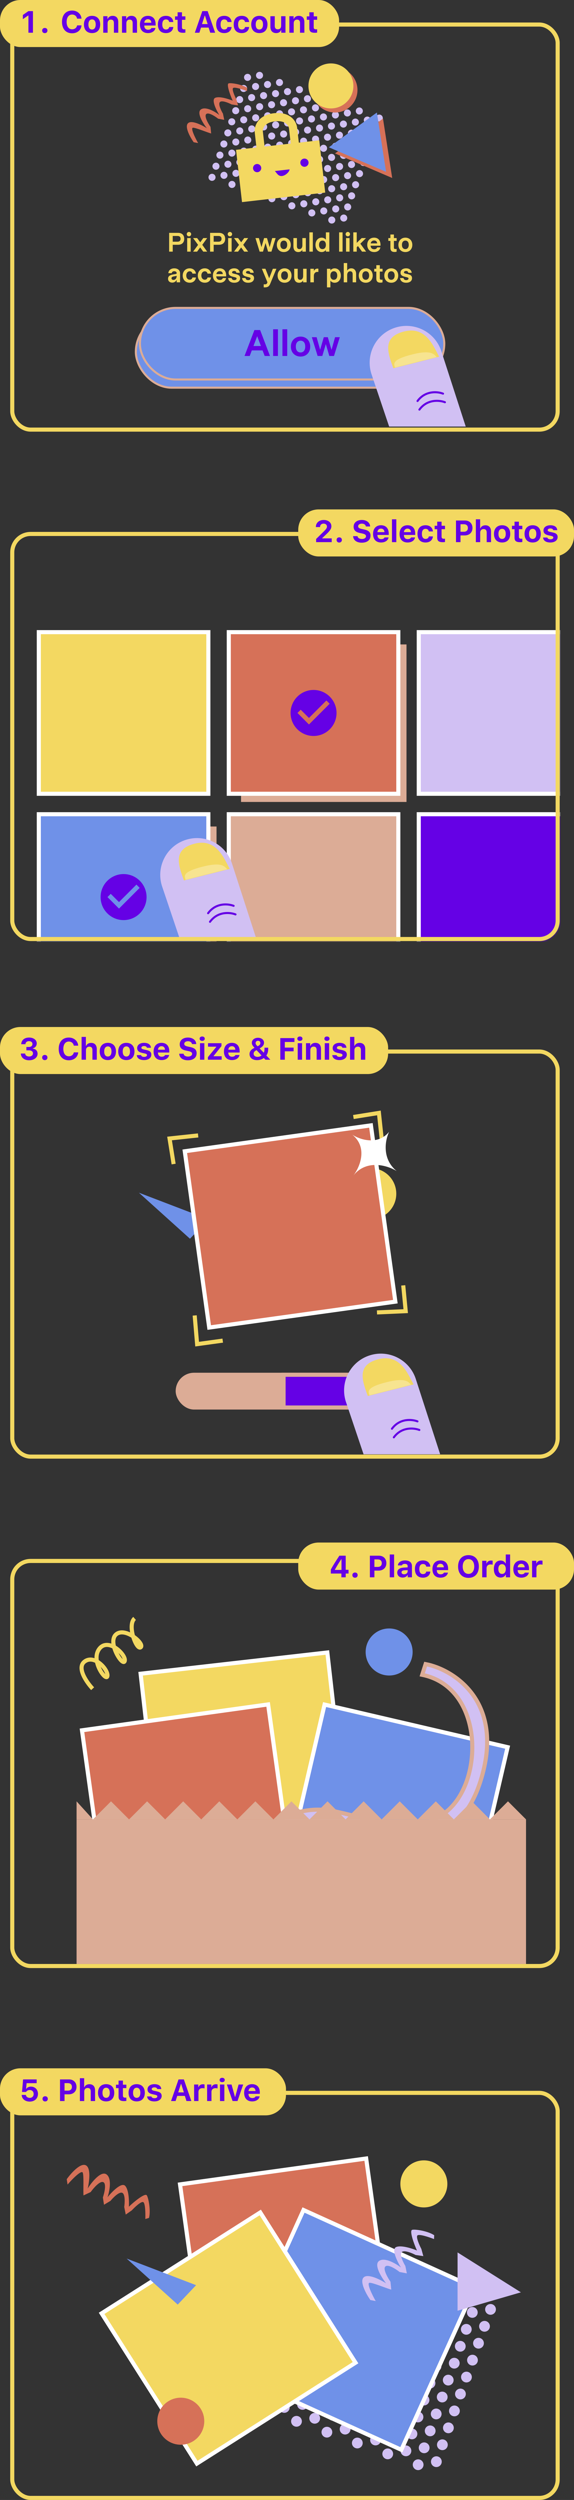 <svg width="281" height="1222" viewBox="0 0 281 1222" fill="none" xmlns="http://www.w3.org/2000/svg">
<rect x="0" y="0" width="281" height="1222" fill="#333333" stroke="none"/>
<path d="M187 558L185.5 544L173 546" stroke="#F3D861" stroke-width="2"/>
<path d="M184.547 641.52L198.614 640.898L197.399 628.298" stroke="#F3D861" stroke-width="2"/>
<rect x="118" y="315" width="81" height="77" fill="#DCAC96"/>
<rect x="6" y="514" width="267" height="198" rx="9" stroke="#F3D861" stroke-width="2"/>
<rect x="6" y="1023" width="267" height="198" rx="9" stroke="#F3D861" stroke-width="2"/>
<rect x="6" y="763" width="267" height="198" rx="9" stroke="#F3D861" stroke-width="2"/>
<rect y="502" width="190" height="23" rx="10" fill="#F3D861"/>
<rect y="1011" width="140" height="23" rx="10" fill="#F3D861"/>
<rect x="146" y="754" width="135" height="23" rx="10" fill="#F3D861"/>
<path d="M12.919 513.415H14.23C15.416 513.415 16.142 513.986 16.142 514.909C16.142 515.81 15.372 516.433 14.267 516.433C13.131 516.433 12.377 515.869 12.311 514.975H10.194C10.289 516.967 11.886 518.271 14.245 518.271C16.654 518.271 18.397 516.931 18.397 515.078C18.397 513.686 17.489 512.719 16.039 512.558V512.426C17.218 512.185 17.987 511.232 17.987 510.009C17.987 508.347 16.427 507.16 14.259 507.16C11.952 507.16 10.465 508.42 10.392 510.419H12.435C12.494 509.504 13.175 508.925 14.2 508.925C15.233 508.925 15.892 509.467 15.892 510.317C15.892 511.181 15.211 511.767 14.208 511.767H12.919V513.415ZM21.929 518.198C22.72 518.198 23.226 517.663 23.226 516.923C23.226 516.184 22.72 515.656 21.929 515.656C21.146 515.656 20.633 516.184 20.633 516.923C20.633 517.663 21.146 518.198 21.929 518.198ZM33.695 518.271C36.244 518.271 38.105 516.696 38.288 514.411H36.134C35.922 515.576 34.97 516.323 33.703 516.323C32.033 516.323 31 514.938 31 512.712C31 510.485 32.033 509.108 33.695 509.108C34.955 509.108 35.915 509.907 36.127 511.123H38.28C38.119 508.823 36.2 507.16 33.695 507.16C30.627 507.16 28.737 509.277 28.737 512.712C28.737 516.154 30.634 518.271 33.695 518.271ZM39.945 518H42.076V513.364C42.076 512.316 42.691 511.606 43.761 511.606C44.727 511.606 45.247 512.185 45.247 513.305V518H47.379V512.8C47.379 510.859 46.346 509.768 44.61 509.768C43.424 509.768 42.545 510.324 42.171 511.247H42.039V506.838H39.945V518ZM52.793 518.176C55.276 518.176 56.77 516.601 56.77 513.957C56.77 511.335 55.254 509.746 52.793 509.746C50.332 509.746 48.816 511.342 48.816 513.957C48.816 516.601 50.31 518.176 52.793 518.176ZM52.793 516.433C51.65 516.433 51.006 515.532 51.006 513.957C51.006 512.404 51.658 511.489 52.793 511.489C53.921 511.489 54.58 512.404 54.58 513.957C54.58 515.524 53.928 516.433 52.793 516.433ZM61.855 518.176C64.338 518.176 65.832 516.601 65.832 513.957C65.832 511.335 64.316 509.746 61.855 509.746C59.394 509.746 57.878 511.342 57.878 513.957C57.878 516.601 59.372 518.176 61.855 518.176ZM61.855 516.433C60.712 516.433 60.068 515.532 60.068 513.957C60.068 512.404 60.719 511.489 61.855 511.489C62.983 511.489 63.642 512.404 63.642 513.957C63.642 515.524 62.99 516.433 61.855 516.433ZM67.152 512.294C67.152 513.54 67.914 514.287 69.481 514.631L70.946 514.96C71.656 515.114 71.964 515.356 71.964 515.751C71.964 516.271 71.393 516.616 70.565 516.616C69.715 516.616 69.195 516.301 69.034 515.751H66.954C67.101 517.304 68.39 518.176 70.521 518.176C72.638 518.176 74.081 517.121 74.081 515.51C74.081 514.301 73.377 513.642 71.81 513.298L70.294 512.968C69.547 512.8 69.203 512.558 69.203 512.163C69.203 511.65 69.767 511.306 70.528 511.306C71.319 511.306 71.81 511.628 71.92 512.148H73.89C73.773 510.603 72.564 509.746 70.514 509.746C68.499 509.746 67.152 510.764 67.152 512.294ZM79.085 511.379C80.081 511.379 80.725 512.045 80.769 513.115H77.327C77.4 512.067 78.096 511.379 79.085 511.379ZM80.813 515.7C80.586 516.235 80.008 516.535 79.165 516.535C78.052 516.535 77.349 515.788 77.32 514.587V514.477H82.864V513.825C82.864 511.262 81.458 509.746 79.077 509.746C76.675 509.746 75.196 511.372 75.196 514.001C75.196 516.623 76.646 518.176 79.107 518.176C81.084 518.176 82.476 517.224 82.798 515.7H80.813ZM87.738 515.063C87.819 517.033 89.452 518.271 91.971 518.271C94.623 518.271 96.256 516.967 96.256 514.836C96.256 513.195 95.341 512.28 93.217 511.833L91.942 511.562C90.704 511.298 90.199 510.925 90.199 510.273C90.199 509.467 90.931 508.955 92.037 508.955C93.107 508.955 93.883 509.511 93.986 510.346H96.066C96 508.464 94.352 507.16 92.023 507.16C89.584 507.16 87.98 508.471 87.98 510.463C87.98 512.075 88.925 513.078 90.851 513.481L92.228 513.774C93.524 514.052 94.052 514.44 94.052 515.114C94.052 515.913 93.239 516.469 92.089 516.469C90.844 516.469 89.979 515.92 89.877 515.063H87.738ZM97.913 518H100.044V509.921H97.913V518ZM98.982 508.793C99.744 508.793 100.242 508.347 100.242 507.717C100.242 507.08 99.744 506.64 98.982 506.64C98.213 506.64 97.723 507.08 97.723 507.717C97.723 508.347 98.213 508.793 98.982 508.793ZM101.782 518H108.513V516.301H104.565V516.169L108.418 511.328V509.921H101.841V511.621H105.869V511.752L101.782 516.74V518ZM113.524 511.379C114.52 511.379 115.165 512.045 115.209 513.115H111.767C111.84 512.067 112.536 511.379 113.524 511.379ZM115.253 515.7C115.026 516.235 114.447 516.535 113.605 516.535C112.492 516.535 111.789 515.788 111.759 514.587V514.477H117.304V513.825C117.304 511.262 115.897 509.746 113.517 509.746C111.115 509.746 109.635 511.372 109.635 514.001C109.635 516.623 111.085 518.176 113.546 518.176C115.524 518.176 116.916 517.224 117.238 515.7H115.253ZM129.956 518H132.351L130.388 515.935C130.959 515.166 131.289 514.045 131.289 512.778V512.119H129.495V512.639C129.495 513.518 129.37 514.125 129.121 514.565L127.092 512.463C128.572 511.665 129.246 510.786 129.246 509.694C129.246 508.266 128.022 507.27 126.294 507.27C124.558 507.27 123.284 508.31 123.284 509.738C123.284 510.515 123.628 511.174 124.595 512.163C124.536 512.192 124.17 512.404 124.126 512.419C122.764 513.166 122.156 514.03 122.156 515.239C122.156 517.041 123.606 518.205 125.854 518.205C127.151 518.205 128.359 517.81 129.143 517.143L129.956 518ZM125.29 513.474C125.371 513.43 125.518 513.356 125.598 513.327L128.022 515.883C127.605 516.323 126.843 516.601 126.074 516.601C124.932 516.601 124.155 515.979 124.155 515.056C124.155 514.411 124.521 513.891 125.29 513.474ZM126.103 511.43C125.378 510.742 125.122 510.339 125.122 509.855C125.122 509.196 125.613 508.735 126.301 508.735C126.99 508.735 127.466 509.189 127.466 509.855C127.466 510.478 127.07 510.947 126.103 511.43ZM139.43 518V513.884H143.729V512.075H139.43V509.321H144.139V507.431H137.218V518H139.43ZM145.745 518H147.876V509.921H145.745V518ZM146.814 508.793C147.576 508.793 148.074 508.347 148.074 507.717C148.074 507.08 147.576 506.64 146.814 506.64C146.045 506.64 145.554 507.08 145.554 507.717C145.554 508.347 146.045 508.793 146.814 508.793ZM149.797 518H151.928V513.342C151.928 512.28 152.536 511.584 153.525 511.584C154.536 511.584 155.012 512.17 155.012 513.283V518H157.143V512.778C157.143 510.844 156.176 509.746 154.382 509.746C153.188 509.746 152.368 510.31 151.994 511.218H151.862V509.921H149.797V518ZM158.99 518H161.122V509.921H158.99V518ZM160.06 508.793C160.821 508.793 161.319 508.347 161.319 507.717C161.319 507.08 160.821 506.64 160.06 506.64C159.291 506.64 158.8 507.08 158.8 507.717C158.8 508.347 159.291 508.793 160.06 508.793ZM162.859 512.294C162.859 513.54 163.621 514.287 165.188 514.631L166.653 514.96C167.364 515.114 167.671 515.356 167.671 515.751C167.671 516.271 167.1 516.616 166.272 516.616C165.423 516.616 164.903 516.301 164.742 515.751H162.662C162.808 517.304 164.097 518.176 166.228 518.176C168.345 518.176 169.788 517.121 169.788 515.51C169.788 514.301 169.085 513.642 167.517 513.298L166.001 512.968C165.254 512.8 164.91 512.558 164.91 512.163C164.91 511.65 165.474 511.306 166.236 511.306C167.027 511.306 167.517 511.628 167.627 512.148H169.598C169.48 510.603 168.272 509.746 166.221 509.746C164.207 509.746 162.859 510.764 162.859 512.294ZM171.372 518H173.503V513.364C173.503 512.316 174.118 511.606 175.188 511.606C176.154 511.606 176.674 512.185 176.674 513.305V518H178.806V512.8C178.806 510.859 177.773 509.768 176.037 509.768C174.851 509.768 173.972 510.324 173.598 511.247H173.466V506.838H171.372V518Z" fill="#6501E5"/>
<path d="M14.543 1027.27C16.968 1027.27 18.587 1025.74 18.587 1023.5C18.587 1021.43 17.166 1019.95 15.159 1019.95C14.111 1019.95 13.364 1020.34 12.918 1020.99H12.786L13.02 1018.27H17.949V1016.43H11.306L10.779 1022.56H12.756C13.123 1021.97 13.745 1021.61 14.566 1021.61C15.686 1021.61 16.477 1022.39 16.477 1023.55C16.477 1024.7 15.693 1025.46 14.558 1025.46C13.555 1025.46 12.778 1024.88 12.654 1024H10.61C10.676 1025.89 12.244 1027.27 14.543 1027.27ZM22.104 1027.2C22.895 1027.2 23.4 1026.66 23.4 1025.92C23.4 1025.18 22.895 1024.66 22.104 1024.66C21.32 1024.66 20.807 1025.18 20.807 1025.92C20.807 1026.66 21.32 1027.2 22.104 1027.2ZM29.38 1016.43V1027H31.592V1023.72H33.679C35.906 1023.72 37.452 1022.26 37.452 1020.09C37.452 1017.89 35.965 1016.43 33.789 1016.43H29.38ZM31.592 1018.25H33.203C34.478 1018.25 35.203 1018.89 35.203 1020.09C35.203 1021.28 34.463 1021.92 33.196 1021.92H31.592V1018.25ZM39.108 1027H41.24V1022.36C41.24 1021.32 41.855 1020.61 42.924 1020.61C43.891 1020.61 44.411 1021.18 44.411 1022.31V1027H46.542V1021.8C46.542 1019.86 45.51 1018.77 43.774 1018.77C42.587 1018.77 41.709 1019.32 41.335 1020.25H41.203V1015.84H39.108V1027ZM51.957 1027.18C54.44 1027.18 55.934 1025.6 55.934 1022.96C55.934 1020.33 54.418 1018.75 51.957 1018.75C49.496 1018.75 47.98 1020.34 47.98 1022.96C47.98 1025.6 49.474 1027.18 51.957 1027.18ZM51.957 1025.43C50.814 1025.43 50.17 1024.53 50.17 1022.96C50.17 1021.4 50.822 1020.49 51.957 1020.49C53.085 1020.49 53.744 1021.4 53.744 1022.96C53.744 1024.52 53.092 1025.43 51.957 1025.43ZM58.045 1017V1019H56.785V1020.68H58.045V1024.82C58.045 1026.39 58.821 1027.03 60.784 1027.03C61.194 1027.03 61.59 1026.99 61.853 1026.93V1025.31C61.648 1025.33 61.502 1025.34 61.224 1025.34C60.499 1025.34 60.176 1025.02 60.176 1024.31V1020.68H61.853V1019H60.176V1017H58.045ZM66.916 1027.18C69.399 1027.18 70.893 1025.6 70.893 1022.96C70.893 1020.33 69.377 1018.75 66.916 1018.75C64.455 1018.75 62.939 1020.34 62.939 1022.96C62.939 1025.6 64.433 1027.18 66.916 1027.18ZM66.916 1025.43C65.774 1025.43 65.129 1024.53 65.129 1022.96C65.129 1021.4 65.781 1020.49 66.916 1020.49C68.044 1020.49 68.703 1021.4 68.703 1022.96C68.703 1024.52 68.052 1025.43 66.916 1025.43ZM72.213 1021.29C72.213 1022.54 72.975 1023.29 74.543 1023.63L76.007 1023.96C76.718 1024.11 77.025 1024.36 77.025 1024.75C77.025 1025.27 76.454 1025.62 75.626 1025.62C74.777 1025.62 74.257 1025.3 74.096 1024.75H72.016C72.162 1026.3 73.451 1027.18 75.582 1027.18C77.699 1027.18 79.142 1026.12 79.142 1024.51C79.142 1023.3 78.439 1022.64 76.872 1022.3L75.356 1021.97C74.608 1021.8 74.264 1021.56 74.264 1021.16C74.264 1020.65 74.828 1020.31 75.59 1020.31C76.381 1020.31 76.872 1020.63 76.981 1021.15H78.952C78.835 1019.6 77.626 1018.75 75.575 1018.75C73.561 1018.75 72.213 1019.76 72.213 1021.29ZM91.282 1027H93.677L90.007 1016.43H87.407L83.738 1027H85.957L86.77 1024.48H90.483L91.282 1027ZM88.572 1018.63H88.704L90.015 1022.77H87.246L88.572 1018.63ZM95.026 1027H97.157V1022.52C97.157 1021.39 97.956 1020.7 99.12 1020.7C99.465 1020.7 99.963 1020.77 100.131 1020.83V1018.89C99.948 1018.83 99.589 1018.79 99.296 1018.79C98.271 1018.79 97.436 1019.4 97.223 1020.21H97.091V1018.92H95.026V1027ZM101.393 1027H103.524V1022.52C103.524 1021.39 104.322 1020.7 105.487 1020.7C105.831 1020.7 106.329 1020.77 106.498 1020.83V1018.89C106.314 1018.83 105.956 1018.79 105.663 1018.79C104.637 1018.79 103.802 1019.4 103.59 1020.21H103.458V1018.92H101.393V1027ZM107.7 1027H109.832V1018.92H107.7V1027ZM108.77 1017.79C109.531 1017.79 110.029 1017.35 110.029 1016.72C110.029 1016.08 109.531 1015.64 108.77 1015.64C108.001 1015.64 107.51 1016.08 107.51 1016.72C107.51 1017.35 108.001 1017.79 108.77 1017.79ZM119.055 1018.92H116.806L115.151 1024.94H115.019L113.349 1018.92H111.057L113.862 1027H116.264L119.055 1018.92ZM123.414 1020.38C124.41 1020.38 125.055 1021.05 125.099 1022.11H121.656C121.73 1021.07 122.425 1020.38 123.414 1020.38ZM125.143 1024.7C124.916 1025.23 124.337 1025.54 123.495 1025.54C122.382 1025.54 121.678 1024.79 121.649 1023.59V1023.48H127.194V1022.83C127.194 1020.26 125.787 1018.75 123.407 1018.75C121.005 1018.75 119.525 1020.37 119.525 1023C119.525 1025.62 120.975 1027.18 123.436 1027.18C125.414 1027.18 126.805 1026.22 127.128 1024.7H125.143Z" fill="#6501E5"/>
<circle cx="141.882" cy="1098.5" r="2.634" transform="rotate(19.605 141.882 1098.5)" fill="#D1C0F3"/>
<circle cx="156.771" cy="1103.8" r="2.634" transform="rotate(19.605 156.771 1103.8)" fill="#D1C0F3"/>
<circle cx="171.661" cy="1109.11" r="2.634" transform="rotate(19.605 171.661 1109.11)" fill="#D1C0F3"/>
<circle cx="186.549" cy="1114.41" r="2.634" transform="rotate(19.605 186.549 1114.41)" fill="#D1C0F3"/>
<circle cx="201.439" cy="1119.71" r="2.634" transform="rotate(19.605 201.439 1119.71)" fill="#D1C0F3"/>
<circle cx="216.328" cy="1125.02" r="2.634" transform="rotate(19.605 216.328 1125.02)" fill="#D1C0F3"/>
<circle cx="231.218" cy="1130.32" r="2.634" transform="rotate(19.605 231.218 1130.32)" fill="#D1C0F3"/>
<circle cx="150.8" cy="1097.02" r="2.634" transform="rotate(19.605 150.8 1097.02)" fill="#D1C0F3"/>
<circle cx="165.69" cy="1102.32" r="2.634" transform="rotate(19.605 165.69 1102.32)" fill="#D1C0F3"/>
<circle cx="180.578" cy="1107.62" r="2.634" transform="rotate(19.605 180.578 1107.62)" fill="#D1C0F3"/>
<circle cx="195.468" cy="1112.93" r="2.634" transform="rotate(19.605 195.468 1112.93)" fill="#D1C0F3"/>
<circle cx="210.357" cy="1118.23" r="2.634" transform="rotate(19.605 210.357 1118.23)" fill="#D1C0F3"/>
<circle cx="225.246" cy="1123.53" r="2.634" transform="rotate(19.605 225.246 1123.53)" fill="#D1C0F3"/>
<circle cx="240.135" cy="1128.84" r="2.634" transform="rotate(19.605 240.135 1128.84)" fill="#D1C0F3"/>
<circle cx="138.936" cy="1106.77" r="2.634" transform="rotate(19.605 138.936 1106.77)" fill="#D1C0F3"/>
<circle cx="153.825" cy="1112.08" r="2.634" transform="rotate(19.605 153.825 1112.08)" fill="#D1C0F3"/>
<circle cx="168.715" cy="1117.38" r="2.634" transform="rotate(19.605 168.715 1117.38)" fill="#D1C0F3"/>
<circle cx="183.603" cy="1122.68" r="2.634" transform="rotate(19.605 183.603 1122.68)" fill="#D1C0F3"/>
<circle cx="198.493" cy="1127.99" r="2.634" transform="rotate(19.605 198.493 1127.99)" fill="#D1C0F3"/>
<circle cx="213.382" cy="1133.29" r="2.634" transform="rotate(19.605 213.382 1133.29)" fill="#D1C0F3"/>
<circle cx="228.27" cy="1138.59" r="2.634" transform="rotate(19.605 228.27 1138.59)" fill="#D1C0F3"/>
<circle cx="147.854" cy="1105.29" r="2.634" transform="rotate(19.605 147.854 1105.29)" fill="#D1C0F3"/>
<circle cx="162.742" cy="1110.59" r="2.634" transform="rotate(19.605 162.742 1110.59)" fill="#D1C0F3"/>
<circle cx="177.632" cy="1115.9" r="2.634" transform="rotate(19.605 177.632 1115.9)" fill="#D1C0F3"/>
<circle cx="192.522" cy="1121.2" r="2.634" transform="rotate(19.605 192.522 1121.2)" fill="#D1C0F3"/>
<circle cx="207.409" cy="1126.5" r="2.634" transform="rotate(19.605 207.409 1126.5)" fill="#D1C0F3"/>
<circle cx="222.299" cy="1131.81" r="2.634" transform="rotate(19.605 222.299 1131.81)" fill="#D1C0F3"/>
<circle cx="237.189" cy="1137.11" r="2.634" transform="rotate(19.605 237.189 1137.11)" fill="#D1C0F3"/>
<circle cx="135.99" cy="1115.05" r="2.634" transform="rotate(19.605 135.99 1115.05)" fill="#D1C0F3"/>
<circle cx="150.879" cy="1120.35" r="2.634" transform="rotate(19.605 150.879 1120.35)" fill="#D1C0F3"/>
<circle cx="165.769" cy="1125.65" r="2.634" transform="rotate(19.605 165.769 1125.65)" fill="#D1C0F3"/>
<circle cx="180.657" cy="1130.96" r="2.634" transform="rotate(19.605 180.657 1130.96)" fill="#D1C0F3"/>
<circle cx="195.546" cy="1136.26" r="2.634" transform="rotate(19.605 195.546 1136.26)" fill="#D1C0F3"/>
<circle cx="210.436" cy="1141.56" r="2.634" transform="rotate(19.605 210.436 1141.56)" fill="#D1C0F3"/>
<circle cx="225.324" cy="1146.87" r="2.634" transform="rotate(19.605 225.324 1146.87)" fill="#D1C0F3"/>
<circle cx="144.908" cy="1113.56" r="2.634" transform="rotate(19.605 144.908 1113.56)" fill="#D1C0F3"/>
<circle cx="159.796" cy="1118.86" r="2.634" transform="rotate(19.605 159.796 1118.86)" fill="#D1C0F3"/>
<circle cx="174.686" cy="1124.17" r="2.634" transform="rotate(19.605 174.686 1124.17)" fill="#D1C0F3"/>
<circle cx="189.576" cy="1129.47" r="2.634" transform="rotate(19.605 189.576 1129.47)" fill="#D1C0F3"/>
<circle cx="204.463" cy="1134.77" r="2.634" transform="rotate(19.605 204.463 1134.77)" fill="#D1C0F3"/>
<circle cx="219.353" cy="1140.08" r="2.634" transform="rotate(19.605 219.353 1140.08)" fill="#D1C0F3"/>
<circle cx="234.243" cy="1145.38" r="2.634" transform="rotate(19.605 234.243 1145.38)" fill="#D1C0F3"/>
<circle cx="133.043" cy="1123.32" r="2.634" transform="rotate(19.605 133.043 1123.32)" fill="#D1C0F3"/>
<circle cx="147.933" cy="1128.62" r="2.634" transform="rotate(19.605 147.933 1128.62)" fill="#D1C0F3"/>
<circle cx="162.823" cy="1133.92" r="2.634" transform="rotate(19.605 162.823 1133.92)" fill="#D1C0F3"/>
<circle cx="177.71" cy="1139.23" r="2.634" transform="rotate(19.605 177.71 1139.23)" fill="#D1C0F3"/>
<circle cx="192.6" cy="1144.53" r="2.634" transform="rotate(19.605 192.6 1144.53)" fill="#D1C0F3"/>
<circle cx="207.49" cy="1149.83" r="2.634" transform="rotate(19.605 207.49 1149.83)" fill="#D1C0F3"/>
<circle cx="222.378" cy="1155.14" r="2.634" transform="rotate(19.605 222.378 1155.14)" fill="#D1C0F3"/>
<circle cx="141.962" cy="1121.83" r="2.634" transform="rotate(19.605 141.962 1121.83)" fill="#D1C0F3"/>
<circle cx="156.85" cy="1127.14" r="2.634" transform="rotate(19.605 156.85 1127.14)" fill="#D1C0F3"/>
<circle cx="171.74" cy="1132.44" r="2.634" transform="rotate(19.605 171.74 1132.44)" fill="#D1C0F3"/>
<circle cx="186.629" cy="1137.74" r="2.634" transform="rotate(19.605 186.629 1137.74)" fill="#D1C0F3"/>
<circle cx="201.517" cy="1143.05" r="2.634" transform="rotate(19.605 201.517 1143.05)" fill="#D1C0F3"/>
<circle cx="216.407" cy="1148.35" r="2.634" transform="rotate(19.605 216.407 1148.35)" fill="#D1C0F3"/>
<circle cx="231.297" cy="1153.65" r="2.634" transform="rotate(19.605 231.297 1153.65)" fill="#D1C0F3"/>
<circle cx="130.097" cy="1131.59" r="2.634" transform="rotate(19.605 130.097 1131.59)" fill="#D1C0F3"/>
<circle cx="144.987" cy="1136.89" r="2.634" transform="rotate(19.605 144.987 1136.89)" fill="#D1C0F3"/>
<circle cx="159.877" cy="1142.2" r="2.634" transform="rotate(19.605 159.877 1142.2)" fill="#D1C0F3"/>
<circle cx="174.764" cy="1147.5" r="2.634" transform="rotate(19.605 174.764 1147.5)" fill="#D1C0F3"/>
<circle cx="189.654" cy="1152.8" r="2.634" transform="rotate(19.605 189.654 1152.8)" fill="#D1C0F3"/>
<circle cx="204.544" cy="1158.1" r="2.634" transform="rotate(19.605 204.544 1158.1)" fill="#D1C0F3"/>
<circle cx="219.432" cy="1163.41" r="2.634" transform="rotate(19.605 219.432 1163.41)" fill="#D1C0F3"/>
<circle cx="139.016" cy="1130.1" r="2.634" transform="rotate(19.605 139.016 1130.1)" fill="#D1C0F3"/>
<circle cx="153.904" cy="1135.41" r="2.634" transform="rotate(19.605 153.904 1135.41)" fill="#D1C0F3"/>
<circle cx="168.793" cy="1140.71" r="2.634" transform="rotate(19.605 168.793 1140.71)" fill="#D1C0F3"/>
<circle cx="183.683" cy="1146.01" r="2.634" transform="rotate(19.605 183.683 1146.01)" fill="#D1C0F3"/>
<circle cx="198.571" cy="1151.32" r="2.634" transform="rotate(19.605 198.571 1151.32)" fill="#D1C0F3"/>
<circle cx="213.461" cy="1156.62" r="2.634" transform="rotate(19.605 213.461 1156.62)" fill="#D1C0F3"/>
<circle cx="228.35" cy="1161.92" r="2.634" transform="rotate(19.605 228.35 1161.92)" fill="#D1C0F3"/>
<circle cx="127.151" cy="1139.86" r="2.634" transform="rotate(19.605 127.151 1139.86)" fill="#D1C0F3"/>
<circle cx="142.041" cy="1145.16" r="2.634" transform="rotate(19.605 142.041 1145.16)" fill="#D1C0F3"/>
<circle cx="156.929" cy="1150.47" r="2.634" transform="rotate(19.605 156.929 1150.47)" fill="#D1C0F3"/>
<circle cx="171.818" cy="1155.77" r="2.634" transform="rotate(19.605 171.818 1155.77)" fill="#D1C0F3"/>
<circle cx="186.708" cy="1161.07" r="2.634" transform="rotate(19.605 186.708 1161.07)" fill="#D1C0F3"/>
<circle cx="201.596" cy="1166.38" r="2.634" transform="rotate(19.605 201.596 1166.38)" fill="#D1C0F3"/>
<circle cx="216.486" cy="1171.68" r="2.634" transform="rotate(19.605 216.486 1171.68)" fill="#D1C0F3"/>
<circle cx="136.068" cy="1138.38" r="2.634" transform="rotate(19.605 136.068 1138.38)" fill="#D1C0F3"/>
<circle cx="150.958" cy="1143.68" r="2.634" transform="rotate(19.605 150.958 1143.68)" fill="#D1C0F3"/>
<circle cx="165.847" cy="1148.98" r="2.634" transform="rotate(19.605 165.847 1148.98)" fill="#D1C0F3"/>
<circle cx="180.737" cy="1154.29" r="2.634" transform="rotate(19.605 180.737 1154.29)" fill="#D1C0F3"/>
<circle cx="195.625" cy="1159.59" r="2.634" transform="rotate(19.605 195.625 1159.59)" fill="#D1C0F3"/>
<circle cx="210.515" cy="1164.89" r="2.634" transform="rotate(19.605 210.515 1164.89)" fill="#D1C0F3"/>
<circle cx="225.404" cy="1170.2" r="2.634" transform="rotate(19.605 225.404 1170.2)" fill="#D1C0F3"/>
<circle cx="124.205" cy="1148.13" r="2.634" transform="rotate(19.605 124.205 1148.13)" fill="#D1C0F3"/>
<circle cx="139.095" cy="1153.44" r="2.634" transform="rotate(19.605 139.095 1153.44)" fill="#D1C0F3"/>
<circle cx="153.983" cy="1158.74" r="2.634" transform="rotate(19.605 153.983 1158.74)" fill="#D1C0F3"/>
<circle cx="168.872" cy="1164.04" r="2.634" transform="rotate(19.605 168.872 1164.04)" fill="#D1C0F3"/>
<circle cx="183.762" cy="1169.34" r="2.634" transform="rotate(19.605 183.762 1169.34)" fill="#D1C0F3"/>
<circle cx="198.65" cy="1174.65" r="2.634" transform="rotate(19.605 198.65 1174.65)" fill="#D1C0F3"/>
<circle cx="213.54" cy="1179.95" r="2.634" transform="rotate(19.605 213.54 1179.95)" fill="#D1C0F3"/>
<circle cx="133.122" cy="1146.65" r="2.634" transform="rotate(19.605 133.122 1146.65)" fill="#D1C0F3"/>
<circle cx="148.012" cy="1151.95" r="2.634" transform="rotate(19.605 148.012 1151.95)" fill="#D1C0F3"/>
<circle cx="162.901" cy="1157.26" r="2.634" transform="rotate(19.605 162.901 1157.26)" fill="#D1C0F3"/>
<circle cx="177.789" cy="1162.56" r="2.634" transform="rotate(19.605 177.789 1162.56)" fill="#D1C0F3"/>
<circle cx="192.679" cy="1167.86" r="2.634" transform="rotate(19.605 192.679 1167.86)" fill="#D1C0F3"/>
<circle cx="207.569" cy="1173.16" r="2.634" transform="rotate(19.605 207.569 1173.16)" fill="#D1C0F3"/>
<circle cx="222.457" cy="1178.47" r="2.634" transform="rotate(19.605 222.457 1178.47)" fill="#D1C0F3"/>
<circle cx="121.259" cy="1156.4" r="2.634" transform="rotate(19.605 121.259 1156.4)" fill="#D1C0F3"/>
<circle cx="136.148" cy="1161.71" r="2.634" transform="rotate(19.605 136.148 1161.71)" fill="#D1C0F3"/>
<circle cx="151.036" cy="1167.01" r="2.634" transform="rotate(19.605 151.036 1167.01)" fill="#D1C0F3"/>
<circle cx="165.926" cy="1172.31" r="2.634" transform="rotate(19.605 165.926 1172.31)" fill="#D1C0F3"/>
<circle cx="180.816" cy="1177.62" r="2.634" transform="rotate(19.605 180.816 1177.62)" fill="#D1C0F3"/>
<circle cx="195.704" cy="1182.92" r="2.634" transform="rotate(19.605 195.704 1182.92)" fill="#D1C0F3"/>
<circle cx="210.594" cy="1188.22" r="2.634" transform="rotate(19.605 210.594 1188.22)" fill="#D1C0F3"/>
<circle cx="130.176" cy="1154.92" r="2.634" transform="rotate(19.605 130.176 1154.92)" fill="#D1C0F3"/>
<circle cx="145.065" cy="1160.22" r="2.634" transform="rotate(19.605 145.065 1160.22)" fill="#D1C0F3"/>
<circle cx="159.955" cy="1165.53" r="2.634" transform="rotate(19.605 159.955 1165.53)" fill="#D1C0F3"/>
<circle cx="174.843" cy="1170.83" r="2.634" transform="rotate(19.605 174.843 1170.83)" fill="#D1C0F3"/>
<circle cx="189.733" cy="1176.13" r="2.634" transform="rotate(19.605 189.733 1176.13)" fill="#D1C0F3"/>
<circle cx="204.622" cy="1181.44" r="2.634" transform="rotate(19.605 204.622 1181.44)" fill="#D1C0F3"/>
<circle cx="219.511" cy="1186.74" r="2.634" transform="rotate(19.605 219.511 1186.74)" fill="#D1C0F3"/>
<circle cx="118.313" cy="1164.68" r="2.634" transform="rotate(19.605 118.313 1164.68)" fill="#D1C0F3"/>
<circle cx="133.202" cy="1169.98" r="2.634" transform="rotate(19.605 133.202 1169.98)" fill="#D1C0F3"/>
<circle cx="148.091" cy="1175.28" r="2.634" transform="rotate(19.605 148.091 1175.28)" fill="#D1C0F3"/>
<circle cx="162.98" cy="1180.59" r="2.634" transform="rotate(19.605 162.98 1180.59)" fill="#D1C0F3"/>
<circle cx="177.87" cy="1185.89" r="2.634" transform="rotate(19.605 177.87 1185.89)" fill="#D1C0F3"/>
<circle cx="192.757" cy="1191.19" r="2.634" transform="rotate(19.605 192.757 1191.19)" fill="#D1C0F3"/>
<circle cx="207.647" cy="1196.5" r="2.634" transform="rotate(19.605 207.647 1196.5)" fill="#D1C0F3"/>
<circle cx="127.23" cy="1163.19" r="2.634" transform="rotate(19.605 127.23 1163.19)" fill="#D1C0F3"/>
<circle cx="142.119" cy="1168.5" r="2.634" transform="rotate(19.605 142.119 1168.5)" fill="#D1C0F3"/>
<circle cx="157.009" cy="1173.8" r="2.634" transform="rotate(19.605 157.009 1173.8)" fill="#D1C0F3"/>
<circle cx="171.897" cy="1179.1" r="2.634" transform="rotate(19.605 171.897 1179.1)" fill="#D1C0F3"/>
<circle cx="186.787" cy="1184.4" r="2.634" transform="rotate(19.605 186.787 1184.4)" fill="#D1C0F3"/>
<circle cx="201.676" cy="1189.71" r="2.634" transform="rotate(19.605 201.676 1189.71)" fill="#D1C0F3"/>
<circle cx="216.564" cy="1195.01" r="2.634" transform="rotate(19.605 216.564 1195.01)" fill="#D1C0F3"/>
<circle cx="115.367" cy="1172.95" r="2.634" transform="rotate(19.605 115.367 1172.95)" fill="#D1C0F3"/>
<circle cx="130.255" cy="1178.25" r="2.634" transform="rotate(19.605 130.255 1178.25)" fill="#D1C0F3"/>
<circle cx="145.144" cy="1183.55" r="2.634" transform="rotate(19.605 145.144 1183.55)" fill="#D1C0F3"/>
<circle cx="160.034" cy="1188.86" r="2.634" transform="rotate(19.605 160.034 1188.86)" fill="#D1C0F3"/>
<circle cx="174.923" cy="1194.16" r="2.634" transform="rotate(19.605 174.923 1194.16)" fill="#D1C0F3"/>
<circle cx="189.812" cy="1199.46" r="2.634" transform="rotate(19.605 189.812 1199.46)" fill="#D1C0F3"/>
<circle cx="204.701" cy="1204.77" r="2.634" transform="rotate(19.605 204.701 1204.77)" fill="#D1C0F3"/>
<circle cx="124.284" cy="1171.46" r="2.634" transform="rotate(19.605 124.284 1171.46)" fill="#D1C0F3"/>
<circle cx="139.173" cy="1176.77" r="2.634" transform="rotate(19.605 139.173 1176.77)" fill="#D1C0F3"/>
<circle cx="154.063" cy="1182.07" r="2.634" transform="rotate(19.605 154.063 1182.07)" fill="#D1C0F3"/>
<circle cx="168.951" cy="1187.37" r="2.634" transform="rotate(19.605 168.951 1187.37)" fill="#D1C0F3"/>
<circle cx="183.841" cy="1192.68" r="2.634" transform="rotate(19.605 183.841 1192.68)" fill="#D1C0F3"/>
<circle cx="198.73" cy="1197.98" r="2.634" transform="rotate(19.605 198.73 1197.98)" fill="#D1C0F3"/>
<circle cx="213.618" cy="1203.28" r="2.634" transform="rotate(19.605 213.618 1203.28)" fill="#D1C0F3"/>
<circle cx="185.5" cy="1120.5" r="12.5" fill="#F3D861"/>
<rect x="88.128" y="1067.74" width="92" height="87" transform="rotate(-7.907 88.128 1067.74)" fill="#D67158" stroke="white" stroke-width="2"/>
<rect x="148.59" y="1080.26" width="92" height="87" transform="rotate(24.383 148.59 1080.26)" fill="#6F91E8" stroke="white" stroke-width="2"/>
<rect x="49.745" y="1130.78" width="92" height="87" transform="rotate(-32.419 49.745 1130.78)" fill="#F3D861" stroke="white" stroke-width="2"/>
<path d="M167.13 771H169.24V769.154H170.624V767.316H169.24V760.431H166.142C164.289 763.222 162.912 765.404 161.959 767.199V769.154H167.13V771ZM163.944 767.265C165.153 765.075 166.098 763.595 167.064 762.152H167.182V767.382H163.944V767.265ZM173.797 771.198C174.588 771.198 175.093 770.663 175.093 769.923C175.093 769.184 174.588 768.656 173.797 768.656C173.013 768.656 172.501 769.184 172.501 769.923C172.501 770.663 173.013 771.198 173.797 771.198ZM181.073 760.431V771H183.285V767.719H185.373C187.599 767.719 189.145 766.261 189.145 764.086C189.145 761.889 187.658 760.431 185.483 760.431H181.073ZM183.285 762.248H184.897C186.171 762.248 186.896 762.892 186.896 764.093C186.896 765.28 186.156 765.924 184.889 765.924H183.285V762.248ZM190.802 771H192.933V759.838H190.802V771ZM197.827 769.521C197.088 769.521 196.568 769.154 196.568 768.554C196.568 767.975 197.014 767.646 197.93 767.58L199.563 767.477V768.07C199.563 768.891 198.816 769.521 197.827 769.521ZM197.124 771.125C198.172 771.125 199.05 770.685 199.468 769.945H199.6V771H201.665V765.485C201.665 763.756 200.457 762.746 198.318 762.746C196.289 762.746 194.92 763.683 194.78 765.177H196.743C196.919 764.694 197.432 764.43 198.201 764.43C199.08 764.43 199.563 764.811 199.563 765.485V766.144L197.608 766.261C195.601 766.378 194.48 767.228 194.48 768.693C194.48 770.172 195.571 771.125 197.124 771.125ZM210.668 765.771C210.493 763.932 209.211 762.746 207.072 762.746C204.545 762.746 203.124 764.262 203.124 766.942C203.124 769.652 204.553 771.176 207.072 771.176C209.174 771.176 210.493 770.011 210.668 768.202H208.676C208.515 769 207.944 769.425 207.072 769.425C205.93 769.425 205.278 768.554 205.278 766.942C205.278 765.353 205.922 764.496 207.072 764.496C207.98 764.496 208.53 765.001 208.676 765.771H210.668ZM215.592 764.379C216.588 764.379 217.233 765.045 217.276 766.115H213.834C213.907 765.067 214.603 764.379 215.592 764.379ZM217.32 768.7C217.093 769.235 216.515 769.535 215.672 769.535C214.559 769.535 213.856 768.788 213.827 767.587V767.477H219.371V766.825C219.371 764.262 217.965 762.746 215.585 762.746C213.182 762.746 211.703 764.372 211.703 767.001C211.703 769.623 213.153 771.176 215.614 771.176C217.591 771.176 218.983 770.224 219.305 768.7H217.32ZM229.343 760.16C226.237 760.16 224.253 762.284 224.253 765.712C224.253 769.14 226.208 771.271 229.343 771.271C232.47 771.271 234.419 769.14 234.419 765.712C234.419 762.292 232.463 760.16 229.343 760.16ZM229.343 762.101C231.064 762.101 232.163 763.5 232.163 765.712C232.163 767.917 231.064 769.33 229.343 769.33C227.607 769.33 226.516 767.917 226.516 765.712C226.516 763.5 227.629 762.101 229.343 762.101ZM236.061 771H238.192V766.525C238.192 765.39 238.991 764.701 240.155 764.701C240.499 764.701 240.997 764.767 241.166 764.833V762.892C240.983 762.826 240.624 762.79 240.331 762.79C239.306 762.79 238.471 763.405 238.258 764.21H238.126V762.921H236.061V771ZM245.057 771.125C246.177 771.125 247.093 770.604 247.525 769.733H247.657V771H249.722V759.838H247.591V764.21H247.466C247.049 763.317 246.148 762.79 245.057 762.79C243.028 762.79 241.768 764.379 241.768 766.95C241.768 769.528 243.021 771.125 245.057 771.125ZM245.782 764.577C246.917 764.577 247.613 765.492 247.613 766.964C247.613 768.444 246.924 769.345 245.782 769.345C244.639 769.345 243.958 768.451 243.958 766.957C243.958 765.478 244.647 764.577 245.782 764.577ZM255.188 764.379C256.184 764.379 256.828 765.045 256.872 766.115H253.43C253.503 765.067 254.199 764.379 255.188 764.379ZM256.916 768.7C256.689 769.235 256.111 769.535 255.268 769.535C254.155 769.535 253.452 768.788 253.423 767.587V767.477H258.967V766.825C258.967 764.262 257.561 762.746 255.18 762.746C252.778 762.746 251.299 764.372 251.299 767.001C251.299 769.623 252.749 771.176 255.21 771.176C257.187 771.176 258.579 770.224 258.901 768.7H256.916ZM260.478 771H262.609V766.525C262.609 765.39 263.407 764.701 264.572 764.701C264.916 764.701 265.414 764.767 265.583 764.833V762.892C265.399 762.826 265.041 762.79 264.748 762.79C263.722 762.79 262.887 763.405 262.675 764.21H262.543V762.921H260.478V771Z" fill="#6501E5"/>
<mask id="mask0_1902_19872" style="mask-type:alpha" maskUnits="userSpaceOnUse" x="5" y="260" width="269" height="200">
<rect x="5" y="260" width="269" height="200" rx="10" fill="#C4C4C4"/>
</mask>
<g mask="url(#mask0_1902_19872)">
<rect x="19" y="309" width="83" height="79" fill="#F3D861" stroke="white" stroke-width="2"/>
<rect x="112" y="398" width="83" height="79" fill="#DCAC96" stroke="white" stroke-width="2"/>
<rect x="85" y="404" width="21" height="63" fill="#DCAC96"/>
<rect x="19" y="398" width="83" height="79" fill="#6F91E8" stroke="white" stroke-width="2"/>
<rect x="112" y="309" width="83" height="79" fill="#D67158" stroke="white" stroke-width="2"/>
<rect x="205" y="398" width="83" height="79" fill="#6501E5" stroke="white" stroke-width="2"/>
<rect x="205" y="309" width="83" height="79" fill="#D1C0F3" stroke="white" stroke-width="2"/>
<path d="M153.5 337.25C147.29 337.25 142.25 342.29 142.25 348.5C142.25 354.71 147.29 359.75 153.5 359.75C159.71 359.75 164.75 354.71 164.75 348.5C164.75 342.29 159.71 337.25 153.5 337.25ZM151.25 354.125L145.625 348.5L147.211 346.914L151.25 350.941L159.789 342.403L161.375 344L151.25 354.125Z" fill="#6501E5"/>
<path d="M60.5 427.25C54.29 427.25 49.25 432.29 49.25 438.5C49.25 444.71 54.29 449.75 60.5 449.75C66.71 449.75 71.75 444.71 71.75 438.5C71.75 432.29 66.71 427.25 60.5 427.25ZM58.25 444.125L52.625 438.5L54.211 436.914L58.25 440.941L66.789 432.403L68.375 434L58.25 444.125Z" fill="#6501E5"/>
</g>
<path d="M79.225 432.886C76.34 423.373 81.712 413.322 91.225 410.436C100.738 407.55 110.789 412.922 113.675 422.435L125.482 458.859L87.982 458.859L79.225 432.886Z" fill="#D1C0F3"/>
<path d="M112.482 424.703L90.048 430.36C87.265 422.736 84.482 415.113 95.313 412.383C106.143 409.652 109.725 419.849 112.482 424.703Z" fill="#F3D861"/>
<path opacity="0.3" d="M111.286 424.885L90.875 430.031C90.156 428.061 89.437 426.092 99.291 423.607C109.145 421.123 109.986 423.779 111.286 424.885Z" fill="white"/>
<path d="M115.292 446.973C112.748 445.973 106.689 445.293 102.802 450.578" stroke="#6501E5" stroke-linecap="round"/>
<path d="M114.368 442.778C111.824 441.777 105.765 441.098 101.878 446.383" stroke="#6501E5" stroke-linecap="round"/>
<rect x="86" y="671" width="105" height="18" rx="9" fill="#DCAC96"/>
<path d="M138.818 672H182C186.418 672 190 675.582 190 680C190 684.418 186.418 688 182 688H138.818V672Z" fill="#6501E5" stroke="#DCAC96" stroke-width="2"/>
<rect x="6" y="261" width="267" height="198" rx="9" stroke="#F3D861" stroke-width="2"/>
<rect x="146" y="249" width="135" height="23" rx="10" fill="#F3D861"/>
<path d="M154.633 257.595V257.632H156.684V257.588C156.684 256.614 157.387 255.94 158.413 255.94C159.38 255.94 160.068 256.541 160.068 257.39C160.068 258.079 159.695 258.628 158.208 260.078L154.758 263.455V265H162.383V263.162H157.754V263.03L159.775 261.104C161.606 259.382 162.229 258.394 162.229 257.244C162.229 255.427 160.691 254.16 158.486 254.16C156.201 254.16 154.633 255.552 154.633 257.595ZM166.068 265.198C166.859 265.198 167.365 264.663 167.365 263.923C167.365 263.184 166.859 262.656 166.068 262.656C165.285 262.656 164.772 263.184 164.772 263.923C164.772 264.663 165.285 265.198 166.068 265.198ZM172.869 262.063C172.949 264.033 174.582 265.271 177.102 265.271C179.753 265.271 181.387 263.967 181.387 261.836C181.387 260.195 180.471 259.28 178.347 258.833L177.073 258.562C175.835 258.298 175.33 257.925 175.33 257.273C175.33 256.467 176.062 255.955 177.168 255.955C178.237 255.955 179.014 256.511 179.116 257.346H181.196C181.13 255.464 179.482 254.16 177.153 254.16C174.714 254.16 173.11 255.471 173.11 257.463C173.11 259.075 174.055 260.078 175.981 260.481L177.358 260.774C178.655 261.052 179.182 261.44 179.182 262.114C179.182 262.913 178.369 263.469 177.219 263.469C175.974 263.469 175.11 262.92 175.007 262.063H172.869ZM186.523 258.379C187.519 258.379 188.163 259.045 188.207 260.115H184.765C184.838 259.067 185.534 258.379 186.523 258.379ZM188.251 262.7C188.024 263.235 187.445 263.535 186.603 263.535C185.49 263.535 184.787 262.788 184.757 261.587V261.477H190.302V260.825C190.302 258.262 188.896 256.746 186.515 256.746C184.113 256.746 182.633 258.372 182.633 261.001C182.633 263.623 184.084 265.176 186.545 265.176C188.522 265.176 189.914 264.224 190.236 262.7H188.251ZM191.886 265H194.017V253.838H191.886V265ZM199.49 258.379C200.486 258.379 201.131 259.045 201.174 260.115H197.732C197.805 259.067 198.501 258.379 199.49 258.379ZM201.218 262.7C200.991 263.235 200.413 263.535 199.57 263.535C198.457 263.535 197.754 262.788 197.725 261.587V261.477H203.269V260.825C203.269 258.262 201.863 256.746 199.483 256.746C197.08 256.746 195.601 258.372 195.601 261.001C195.601 263.623 197.051 265.176 199.512 265.176C201.489 265.176 202.881 264.224 203.203 262.7H201.218ZM211.928 259.771C211.752 257.932 210.471 256.746 208.332 256.746C205.805 256.746 204.384 258.262 204.384 260.942C204.384 263.652 205.812 265.176 208.332 265.176C210.434 265.176 211.752 264.011 211.928 262.202H209.936C209.775 263 209.203 263.425 208.332 263.425C207.189 263.425 206.537 262.554 206.537 260.942C206.537 259.353 207.182 258.496 208.332 258.496C209.24 258.496 209.789 259.001 209.936 259.771H211.928ZM214.039 255.002V257.002H212.779V258.679H214.039V262.817C214.039 264.392 214.816 265.029 216.778 265.029C217.189 265.029 217.584 264.985 217.848 264.934V263.308C217.643 263.33 217.496 263.337 217.218 263.337C216.493 263.337 216.171 263.015 216.171 262.312V258.679H217.848V257.002H216.171V255.002H214.039ZM223.227 254.431V265H225.439V261.719H227.526C229.753 261.719 231.298 260.261 231.298 258.086C231.298 255.889 229.812 254.431 227.636 254.431H223.227ZM225.439 256.248H227.05C228.325 256.248 229.05 256.892 229.05 258.093C229.05 259.28 228.31 259.924 227.043 259.924H225.439V256.248ZM232.955 265H235.087V260.364C235.087 259.316 235.702 258.606 236.771 258.606C237.738 258.606 238.258 259.185 238.258 260.305V265H240.389V259.8C240.389 257.859 239.357 256.768 237.621 256.768C236.434 256.768 235.556 257.324 235.182 258.247H235.05V253.838H232.955V265ZM245.804 265.176C248.287 265.176 249.781 263.601 249.781 260.957C249.781 258.335 248.265 256.746 245.804 256.746C243.343 256.746 241.827 258.342 241.827 260.957C241.827 263.601 243.321 265.176 245.804 265.176ZM245.804 263.433C244.661 263.433 244.017 262.532 244.017 260.957C244.017 259.404 244.669 258.489 245.804 258.489C246.932 258.489 247.591 259.404 247.591 260.957C247.591 262.524 246.939 263.433 245.804 263.433ZM251.892 255.002V257.002H250.632V258.679H251.892V262.817C251.892 264.392 252.668 265.029 254.631 265.029C255.041 265.029 255.437 264.985 255.701 264.934V263.308C255.495 263.33 255.349 263.337 255.071 263.337C254.346 263.337 254.023 263.015 254.023 262.312V258.679H255.701V257.002H254.023V255.002H251.892ZM260.763 265.176C263.246 265.176 264.74 263.601 264.74 260.957C264.74 258.335 263.224 256.746 260.763 256.746C258.302 256.746 256.786 258.342 256.786 260.957C256.786 263.601 258.28 265.176 260.763 265.176ZM260.763 263.433C259.621 263.433 258.976 262.532 258.976 260.957C258.976 259.404 259.628 258.489 260.763 258.489C261.891 258.489 262.55 259.404 262.55 260.957C262.55 262.524 261.898 263.433 260.763 263.433ZM266.06 259.294C266.06 260.54 266.822 261.287 268.389 261.631L269.854 261.96C270.565 262.114 270.872 262.356 270.872 262.751C270.872 263.271 270.301 263.616 269.473 263.616C268.624 263.616 268.104 263.301 267.943 262.751H265.863C266.009 264.304 267.298 265.176 269.429 265.176C271.546 265.176 272.989 264.121 272.989 262.51C272.989 261.301 272.286 260.642 270.719 260.298L269.202 259.968C268.455 259.8 268.111 259.558 268.111 259.163C268.111 258.65 268.675 258.306 269.437 258.306C270.228 258.306 270.719 258.628 270.828 259.148H272.799C272.681 257.603 271.473 256.746 269.422 256.746C267.408 256.746 266.06 257.764 266.06 259.294Z" fill="#6501E5"/>
<path d="M93 605.5L102 596L68 583L93 605.5Z" fill="#6F91E8"/>
<circle cx="181.5" cy="583.5" r="12.5" fill="#F3D861"/>
<rect x="90.453" y="562.742" width="92" height="87" transform="rotate(-7.907 90.453 562.742)" fill="#D67158" stroke="white" stroke-width="2"/>
<path d="M173.056 574.511C179.647 566.466 189.875 569.761 194.165 572.414C186.739 566.33 188.617 557.096 190.484 553.239C184.907 560.046 176.175 557.029 172.506 554.669C180.242 561.007 176.096 570.538 173.056 574.511Z" fill="white"/>
<rect x="6" y="12" width="267" height="198" rx="9" stroke="#F3D861" stroke-width="2"/>
<circle cx="121.193" cy="37.82" r="1.729" transform="rotate(19.605 121.193 37.82)" fill="#D1C0F3"/>
<circle cx="130.964" cy="41.3" r="1.729" transform="rotate(19.605 130.964 41.3)" fill="#D1C0F3"/>
<circle cx="140.736" cy="44.78" r="1.729" transform="rotate(19.605 140.736 44.78)" fill="#D1C0F3"/>
<circle cx="150.506" cy="48.26" r="1.729" transform="rotate(19.605 150.506 48.26)" fill="#D1C0F3"/>
<circle cx="160.277" cy="51.741" r="1.729" transform="rotate(19.605 160.277 51.741)" fill="#D1C0F3"/>
<circle cx="170.049" cy="55.221" r="1.729" transform="rotate(19.605 170.049 55.221)" fill="#D1C0F3"/>
<circle cx="179.82" cy="58.701" r="1.729" transform="rotate(19.605 179.82 58.701)" fill="#D1C0F3"/>
<circle cx="127.046" cy="36.845" r="1.729" transform="rotate(19.605 127.046 36.845)" fill="#D1C0F3"/>
<circle cx="136.817" cy="40.326" r="1.729" transform="rotate(19.605 136.817 40.326)" fill="#D1C0F3"/>
<circle cx="146.588" cy="43.806" r="1.729" transform="rotate(19.605 146.588 43.806)" fill="#D1C0F3"/>
<circle cx="156.359" cy="47.287" r="1.729" transform="rotate(19.605 156.359 47.287)" fill="#D1C0F3"/>
<circle cx="166.13" cy="50.766" r="1.729" transform="rotate(19.605 166.13 50.766)" fill="#D1C0F3"/>
<circle cx="175.901" cy="54.247" r="1.729" transform="rotate(19.605 175.901 54.247)" fill="#D1C0F3"/>
<circle cx="185.672" cy="57.727" r="1.729" transform="rotate(19.605 185.672 57.727)" fill="#D1C0F3"/>
<circle cx="119.259" cy="43.249" r="1.729" transform="rotate(19.605 119.259 43.249)" fill="#D1C0F3"/>
<circle cx="129.031" cy="46.728" r="1.729" transform="rotate(19.605 129.031 46.728)" fill="#D1C0F3"/>
<circle cx="138.802" cy="50.209" r="1.729" transform="rotate(19.605 138.802 50.209)" fill="#D1C0F3"/>
<circle cx="148.573" cy="53.689" r="1.729" transform="rotate(19.605 148.573 53.689)" fill="#D1C0F3"/>
<circle cx="158.344" cy="57.169" r="1.729" transform="rotate(19.605 158.344 57.169)" fill="#D1C0F3"/>
<circle cx="168.116" cy="60.649" r="1.729" transform="rotate(19.605 168.116 60.649)" fill="#D1C0F3"/>
<circle cx="177.886" cy="64.129" r="1.729" transform="rotate(19.605 177.886 64.129)" fill="#D1C0F3"/>
<circle cx="125.112" cy="42.274" r="1.729" transform="rotate(19.605 125.112 42.274)" fill="#D1C0F3"/>
<circle cx="134.883" cy="45.755" r="1.729" transform="rotate(19.605 134.883 45.755)" fill="#D1C0F3"/>
<circle cx="144.654" cy="49.235" r="1.729" transform="rotate(19.605 144.654 49.235)" fill="#D1C0F3"/>
<circle cx="154.426" cy="52.714" r="1.729" transform="rotate(19.605 154.426 52.714)" fill="#D1C0F3"/>
<circle cx="164.196" cy="56.195" r="1.729" transform="rotate(19.605 164.196 56.195)" fill="#D1C0F3"/>
<circle cx="173.967" cy="59.675" r="1.729" transform="rotate(19.605 173.967 59.675)" fill="#D1C0F3"/>
<circle cx="183.739" cy="63.156" r="1.729" transform="rotate(19.605 183.739 63.156)" fill="#D1C0F3"/>
<circle cx="117.326" cy="48.676" r="1.729" transform="rotate(19.605 117.326 48.676)" fill="#D1C0F3"/>
<circle cx="127.097" cy="52.157" r="1.729" transform="rotate(19.605 127.097 52.157)" fill="#D1C0F3"/>
<circle cx="136.869" cy="55.637" r="1.729" transform="rotate(19.605 136.869 55.637)" fill="#D1C0F3"/>
<circle cx="146.639" cy="59.118" r="1.729" transform="rotate(19.605 146.639 59.118)" fill="#D1C0F3"/>
<circle cx="156.411" cy="62.597" r="1.729" transform="rotate(19.605 156.411 62.597)" fill="#D1C0F3"/>
<circle cx="166.182" cy="66.078" r="1.729" transform="rotate(19.605 166.182 66.078)" fill="#D1C0F3"/>
<circle cx="175.952" cy="69.558" r="1.729" transform="rotate(19.605 175.952 69.558)" fill="#D1C0F3"/>
<circle cx="123.179" cy="47.703" r="1.729" transform="rotate(19.605 123.179 47.703)" fill="#D1C0F3"/>
<circle cx="132.949" cy="51.183" r="1.729" transform="rotate(19.605 132.949 51.183)" fill="#D1C0F3"/>
<circle cx="142.721" cy="54.663" r="1.729" transform="rotate(19.605 142.721 54.663)" fill="#D1C0F3"/>
<circle cx="152.492" cy="58.143" r="1.729" transform="rotate(19.605 152.492 58.143)" fill="#D1C0F3"/>
<circle cx="162.262" cy="61.624" r="1.729" transform="rotate(19.605 162.262 61.624)" fill="#D1C0F3"/>
<circle cx="172.034" cy="65.104" r="1.729" transform="rotate(19.605 172.034 65.104)" fill="#D1C0F3"/>
<circle cx="181.805" cy="68.585" r="1.729" transform="rotate(19.605 181.805 68.585)" fill="#D1C0F3"/>
<circle cx="115.393" cy="54.105" r="1.729" transform="rotate(19.605 115.393 54.105)" fill="#D1C0F3"/>
<circle cx="125.164" cy="57.586" r="1.729" transform="rotate(19.605 125.164 57.586)" fill="#D1C0F3"/>
<circle cx="134.936" cy="61.065" r="1.729" transform="rotate(19.605 134.936 61.065)" fill="#D1C0F3"/>
<circle cx="144.706" cy="64.546" r="1.729" transform="rotate(19.605 144.706 64.546)" fill="#D1C0F3"/>
<circle cx="154.477" cy="68.026" r="1.729" transform="rotate(19.605 154.477 68.026)" fill="#D1C0F3"/>
<circle cx="164.249" cy="71.506" r="1.729" transform="rotate(19.605 164.249 71.506)" fill="#D1C0F3"/>
<circle cx="174.019" cy="74.987" r="1.729" transform="rotate(19.605 174.019 74.987)" fill="#D1C0F3"/>
<circle cx="121.246" cy="53.13" r="1.729" transform="rotate(19.605 121.246 53.13)" fill="#D1C0F3"/>
<circle cx="131.016" cy="56.611" r="1.729" transform="rotate(19.605 131.016 56.611)" fill="#D1C0F3"/>
<circle cx="140.787" cy="60.091" r="1.729" transform="rotate(19.605 140.787 60.091)" fill="#D1C0F3"/>
<circle cx="150.559" cy="63.572" r="1.729" transform="rotate(19.605 150.559 63.572)" fill="#D1C0F3"/>
<circle cx="160.329" cy="67.052" r="1.729" transform="rotate(19.605 160.329 67.052)" fill="#D1C0F3"/>
<circle cx="170.101" cy="70.532" r="1.729" transform="rotate(19.605 170.101 70.532)" fill="#D1C0F3"/>
<circle cx="179.872" cy="74.012" r="1.729" transform="rotate(19.605 179.872 74.012)" fill="#D1C0F3"/>
<circle cx="113.459" cy="59.533" r="1.729" transform="rotate(19.605 113.459 59.533)" fill="#D1C0F3"/>
<circle cx="123.231" cy="63.013" r="1.729" transform="rotate(19.605 123.231 63.013)" fill="#D1C0F3"/>
<circle cx="133.002" cy="66.494" r="1.729" transform="rotate(19.605 133.002 66.494)" fill="#D1C0F3"/>
<circle cx="142.772" cy="69.974" r="1.729" transform="rotate(19.605 142.772 69.974)" fill="#D1C0F3"/>
<circle cx="152.544" cy="73.455" r="1.729" transform="rotate(19.605 152.544 73.455)" fill="#D1C0F3"/>
<circle cx="162.315" cy="76.934" r="1.729" transform="rotate(19.605 162.315 76.934)" fill="#D1C0F3"/>
<circle cx="172.086" cy="80.415" r="1.729" transform="rotate(19.605 172.086 80.415)" fill="#D1C0F3"/>
<circle cx="119.312" cy="58.559" r="1.729" transform="rotate(19.605 119.312 58.559)" fill="#D1C0F3"/>
<circle cx="129.082" cy="62.04" r="1.729" transform="rotate(19.605 129.082 62.04)" fill="#D1C0F3"/>
<circle cx="138.854" cy="65.52" r="1.729" transform="rotate(19.605 138.854 65.52)" fill="#D1C0F3"/>
<circle cx="148.625" cy="69" r="1.729" transform="rotate(19.605 148.625 69)" fill="#D1C0F3"/>
<circle cx="158.396" cy="72.48" r="1.729" transform="rotate(19.605 158.396 72.48)" fill="#D1C0F3"/>
<circle cx="168.167" cy="75.96" r="1.729" transform="rotate(19.605 168.167 75.96)" fill="#D1C0F3"/>
<circle cx="177.939" cy="79.441" r="1.729" transform="rotate(19.605 177.939 79.441)" fill="#D1C0F3"/>
<circle cx="111.526" cy="64.962" r="1.729" transform="rotate(19.605 111.526 64.962)" fill="#D1C0F3"/>
<circle cx="121.297" cy="68.442" r="1.729" transform="rotate(19.605 121.297 68.442)" fill="#D1C0F3"/>
<circle cx="131.068" cy="71.922" r="1.729" transform="rotate(19.605 131.068 71.922)" fill="#D1C0F3"/>
<circle cx="140.839" cy="75.403" r="1.729" transform="rotate(19.605 140.839 75.403)" fill="#D1C0F3"/>
<circle cx="150.611" cy="78.882" r="1.729" transform="rotate(19.605 150.611 78.882)" fill="#D1C0F3"/>
<circle cx="160.381" cy="82.363" r="1.729" transform="rotate(19.605 160.381 82.363)" fill="#D1C0F3"/>
<circle cx="170.152" cy="85.843" r="1.729" transform="rotate(19.605 170.152 85.843)" fill="#D1C0F3"/>
<circle cx="117.378" cy="63.988" r="1.729" transform="rotate(19.605 117.378 63.988)" fill="#D1C0F3"/>
<circle cx="127.149" cy="67.468" r="1.729" transform="rotate(19.605 127.149 67.468)" fill="#D1C0F3"/>
<circle cx="136.921" cy="70.948" r="1.729" transform="rotate(19.605 136.921 70.948)" fill="#D1C0F3"/>
<circle cx="146.692" cy="74.428" r="1.729" transform="rotate(19.605 146.692 74.428)" fill="#D1C0F3"/>
<circle cx="156.462" cy="77.909" r="1.729" transform="rotate(19.605 156.462 77.909)" fill="#D1C0F3"/>
<circle cx="166.234" cy="81.389" r="1.729" transform="rotate(19.605 166.234 81.389)" fill="#D1C0F3"/>
<circle cx="176.005" cy="84.869" r="1.729" transform="rotate(19.605 176.005 84.869)" fill="#D1C0F3"/>
<circle cx="109.592" cy="70.39" r="1.729" transform="rotate(19.605 109.592 70.39)" fill="#D1C0F3"/>
<circle cx="119.364" cy="73.87" r="1.729" transform="rotate(19.605 119.364 73.87)" fill="#D1C0F3"/>
<circle cx="129.134" cy="77.35" r="1.729" transform="rotate(19.605 129.134 77.35)" fill="#D1C0F3"/>
<circle cx="138.906" cy="80.831" r="1.729" transform="rotate(19.605 138.906 80.831)" fill="#D1C0F3"/>
<circle cx="148.677" cy="84.311" r="1.729" transform="rotate(19.605 148.677 84.311)" fill="#D1C0F3"/>
<circle cx="158.447" cy="87.792" r="1.729" transform="rotate(19.605 158.447 87.792)" fill="#D1C0F3"/>
<circle cx="168.219" cy="91.272" r="1.729" transform="rotate(19.605 168.219 91.272)" fill="#D1C0F3"/>
<circle cx="115.444" cy="69.416" r="1.729" transform="rotate(19.605 115.444 69.416)" fill="#D1C0F3"/>
<circle cx="125.216" cy="72.896" r="1.729" transform="rotate(19.605 125.216 72.896)" fill="#D1C0F3"/>
<circle cx="134.987" cy="76.376" r="1.729" transform="rotate(19.605 134.987 76.376)" fill="#D1C0F3"/>
<circle cx="144.757" cy="79.857" r="1.729" transform="rotate(19.605 144.757 79.857)" fill="#D1C0F3"/>
<circle cx="154.529" cy="83.338" r="1.729" transform="rotate(19.605 154.529 83.338)" fill="#D1C0F3"/>
<circle cx="164.3" cy="86.817" r="1.729" transform="rotate(19.605 164.3 86.817)" fill="#D1C0F3"/>
<circle cx="174.071" cy="90.297" r="1.729" transform="rotate(19.605 174.071 90.297)" fill="#D1C0F3"/>
<circle cx="107.659" cy="75.818" r="1.729" transform="rotate(19.605 107.659 75.818)" fill="#D1C0F3"/>
<circle cx="117.43" cy="79.298" r="1.729" transform="rotate(19.605 117.43 79.298)" fill="#D1C0F3"/>
<circle cx="127.201" cy="82.779" r="1.729" transform="rotate(19.605 127.201 82.779)" fill="#D1C0F3"/>
<circle cx="136.972" cy="86.259" r="1.729" transform="rotate(19.605 136.972 86.259)" fill="#D1C0F3"/>
<circle cx="146.744" cy="89.74" r="1.729" transform="rotate(19.605 146.744 89.74)" fill="#D1C0F3"/>
<circle cx="156.514" cy="93.22" r="1.729" transform="rotate(19.605 156.514 93.22)" fill="#D1C0F3"/>
<circle cx="166.285" cy="96.7" r="1.729" transform="rotate(19.605 166.285 96.7)" fill="#D1C0F3"/>
<circle cx="113.511" cy="74.844" r="1.729" transform="rotate(19.605 113.511 74.844)" fill="#D1C0F3"/>
<circle cx="123.282" cy="78.325" r="1.729" transform="rotate(19.605 123.282 78.325)" fill="#D1C0F3"/>
<circle cx="133.054" cy="81.805" r="1.729" transform="rotate(19.605 133.054 81.805)" fill="#D1C0F3"/>
<circle cx="142.824" cy="85.286" r="1.729" transform="rotate(19.605 142.824 85.286)" fill="#D1C0F3"/>
<circle cx="152.596" cy="88.765" r="1.729" transform="rotate(19.605 152.596 88.765)" fill="#D1C0F3"/>
<circle cx="162.367" cy="92.246" r="1.729" transform="rotate(19.605 162.367 92.246)" fill="#D1C0F3"/>
<circle cx="172.137" cy="95.726" r="1.729" transform="rotate(19.605 172.137 95.726)" fill="#D1C0F3"/>
<circle cx="105.726" cy="81.247" r="1.729" transform="rotate(19.605 105.726 81.247)" fill="#D1C0F3"/>
<circle cx="115.497" cy="84.727" r="1.729" transform="rotate(19.605 115.497 84.727)" fill="#D1C0F3"/>
<circle cx="125.267" cy="88.208" r="1.729" transform="rotate(19.605 125.267 88.208)" fill="#D1C0F3"/>
<circle cx="135.039" cy="91.688" r="1.729" transform="rotate(19.605 135.039 91.688)" fill="#D1C0F3"/>
<circle cx="144.81" cy="95.168" r="1.729" transform="rotate(19.605 144.81 95.168)" fill="#D1C0F3"/>
<circle cx="154.581" cy="98.648" r="1.729" transform="rotate(19.605 154.581 98.648)" fill="#D1C0F3"/>
<circle cx="164.352" cy="102.128" r="1.729" transform="rotate(19.605 164.352 102.128)" fill="#D1C0F3"/>
<circle cx="111.577" cy="80.273" r="1.729" transform="rotate(19.605 111.577 80.273)" fill="#D1C0F3"/>
<circle cx="121.349" cy="83.752" r="1.729" transform="rotate(19.605 121.349 83.752)" fill="#D1C0F3"/>
<circle cx="131.12" cy="87.233" r="1.729" transform="rotate(19.605 131.12 87.233)" fill="#D1C0F3"/>
<circle cx="140.891" cy="90.713" r="1.729" transform="rotate(19.605 140.891 90.713)" fill="#D1C0F3"/>
<circle cx="150.662" cy="94.194" r="1.729" transform="rotate(19.605 150.662 94.194)" fill="#D1C0F3"/>
<circle cx="160.433" cy="97.674" r="1.729" transform="rotate(19.605 160.433 97.674)" fill="#D1C0F3"/>
<circle cx="170.204" cy="101.155" r="1.729" transform="rotate(19.605 170.204 101.155)" fill="#D1C0F3"/>
<circle cx="103.792" cy="86.675" r="1.729" transform="rotate(19.605 103.792 86.675)" fill="#D1C0F3"/>
<circle cx="113.562" cy="90.156" r="1.729" transform="rotate(19.605 113.562 90.156)" fill="#D1C0F3"/>
<circle cx="123.334" cy="93.635" r="1.729" transform="rotate(19.605 123.334 93.635)" fill="#D1C0F3"/>
<circle cx="133.105" cy="97.116" r="1.729" transform="rotate(19.605 133.105 97.116)" fill="#D1C0F3"/>
<circle cx="142.877" cy="100.596" r="1.729" transform="rotate(19.605 142.877 100.596)" fill="#D1C0F3"/>
<circle cx="152.647" cy="104.077" r="1.729" transform="rotate(19.605 152.647 104.077)" fill="#D1C0F3"/>
<circle cx="162.418" cy="107.557" r="1.729" transform="rotate(19.605 162.418 107.557)" fill="#D1C0F3"/>
<circle cx="109.644" cy="85.701" r="1.729" transform="rotate(19.605 109.644 85.701)" fill="#D1C0F3"/>
<circle cx="119.415" cy="89.181" r="1.729" transform="rotate(19.605 119.415 89.181)" fill="#D1C0F3"/>
<circle cx="129.187" cy="92.662" r="1.729" transform="rotate(19.605 129.187 92.662)" fill="#D1C0F3"/>
<circle cx="138.957" cy="96.142" r="1.729" transform="rotate(19.605 138.957 96.142)" fill="#D1C0F3"/>
<circle cx="148.729" cy="99.623" r="1.729" transform="rotate(19.605 148.729 99.623)" fill="#D1C0F3"/>
<circle cx="158.5" cy="103.102" r="1.729" transform="rotate(19.605 158.5 103.102)" fill="#D1C0F3"/>
<circle cx="168.271" cy="106.583" r="1.729" transform="rotate(19.605 168.271 106.583)" fill="#D1C0F3"/>
<circle cx="164" cy="44" r="11" fill="#D67158"/>
<circle cx="162" cy="42" r="11" fill="#F3D861"/>
<path d="M82.803 123V113.822H87.12C88.108 113.822 88.866 114.082 89.394 114.602C89.923 115.122 90.188 115.833 90.188 116.734C90.188 117.627 89.923 118.337 89.394 118.866C88.866 119.386 88.108 119.646 87.12 119.646H84.558V123H82.803ZM86.924 118.138C87.401 118.138 87.765 118.017 88.016 117.774C88.276 117.531 88.406 117.185 88.406 116.734C88.406 116.275 88.276 115.928 88.016 115.694C87.765 115.46 87.401 115.343 86.924 115.343H84.558V118.138H86.924ZM91.634 123V116.37H93.35V123H91.634ZM92.492 115.525C92.197 115.525 91.946 115.421 91.738 115.213C91.53 114.996 91.426 114.745 91.426 114.459C91.426 114.156 91.53 113.9 91.738 113.692C91.946 113.475 92.197 113.367 92.492 113.367C92.795 113.367 93.051 113.475 93.259 113.692C93.475 113.9 93.584 114.156 93.584 114.459C93.584 114.745 93.475 114.996 93.259 115.213C93.051 115.421 92.795 115.525 92.492 115.525ZM94.526 123L96.97 119.698L94.526 116.37H96.502L98.023 118.424L99.518 116.37H101.429L99.024 119.672L101.429 123H99.492L97.997 120.946L96.489 123H94.526ZM102.849 123V113.822H107.165C108.153 113.822 108.912 114.082 109.44 114.602C109.969 115.122 110.233 115.833 110.233 116.734C110.233 117.627 109.969 118.337 109.44 118.866C108.912 119.386 108.153 119.646 107.165 119.646H104.604V123H102.849ZM106.97 118.138C107.447 118.138 107.811 118.017 108.062 117.774C108.322 117.531 108.452 117.185 108.452 116.734C108.452 116.275 108.322 115.928 108.062 115.694C107.811 115.46 107.447 115.343 106.97 115.343H104.604V118.138H106.97ZM111.68 123V116.37H113.396V123H111.68ZM112.538 115.525C112.243 115.525 111.992 115.421 111.784 115.213C111.576 114.996 111.472 114.745 111.472 114.459C111.472 114.156 111.576 113.9 111.784 113.692C111.992 113.475 112.243 113.367 112.538 113.367C112.841 113.367 113.097 113.475 113.305 113.692C113.521 113.9 113.63 114.156 113.63 114.459C113.63 114.745 113.521 114.996 113.305 115.213C113.097 115.421 112.841 115.525 112.538 115.525ZM114.572 123L117.016 119.698L114.572 116.37H116.548L118.069 118.424L119.564 116.37H121.475L119.07 119.672L121.475 123H119.538L118.043 120.946L116.535 123H114.572ZM127.099 123L125.058 116.37H126.735L127.983 120.803L129.283 116.37H130.7L132.013 120.842L133.261 116.37H134.938L132.884 123H131.233L129.998 118.801L128.75 123H127.099ZM138.944 123.208C138.285 123.208 137.696 123.061 137.176 122.766C136.656 122.471 136.248 122.06 135.954 121.531C135.668 120.994 135.525 120.383 135.525 119.698C135.525 119.013 135.668 118.407 135.954 117.878C136.248 117.341 136.656 116.92 137.176 116.617C137.696 116.314 138.289 116.162 138.957 116.162C139.615 116.162 140.2 116.314 140.712 116.617C141.232 116.912 141.635 117.328 141.921 117.865C142.207 118.402 142.35 119.013 142.35 119.698C142.35 120.383 142.207 120.989 141.921 121.518C141.635 122.047 141.232 122.463 140.712 122.766C140.2 123.061 139.611 123.208 138.944 123.208ZM138.944 121.765C139.282 121.765 139.572 121.683 139.815 121.518C140.066 121.353 140.257 121.115 140.387 120.803C140.525 120.491 140.595 120.123 140.595 119.698C140.595 119.265 140.53 118.892 140.4 118.58C140.27 118.259 140.079 118.017 139.828 117.852C139.585 117.687 139.29 117.605 138.944 117.605C138.597 117.605 138.298 117.692 138.047 117.865C137.795 118.03 137.6 118.268 137.462 118.58C137.332 118.892 137.267 119.265 137.267 119.698C137.267 120.123 137.332 120.491 137.462 120.803C137.6 121.106 137.795 121.345 138.047 121.518C138.307 121.683 138.606 121.765 138.944 121.765ZM146.023 123.208C145.277 123.208 144.692 122.965 144.268 122.48C143.852 121.986 143.644 121.314 143.644 120.465V116.37H145.36V120.361C145.36 120.82 145.464 121.171 145.672 121.414C145.88 121.648 146.183 121.765 146.582 121.765C146.868 121.765 147.119 121.691 147.336 121.544C147.552 121.388 147.721 121.171 147.843 120.894C147.964 120.617 148.025 120.296 148.025 119.932V116.37H149.728V123H148.025V122.103C147.808 122.45 147.531 122.723 147.193 122.922C146.855 123.113 146.465 123.208 146.023 123.208ZM151.452 123V113.575H153.142V123H151.452ZM157.483 123.208C156.885 123.208 156.356 123.061 155.897 122.766C155.437 122.463 155.078 122.047 154.818 121.518C154.566 120.989 154.441 120.383 154.441 119.698C154.441 119.013 154.566 118.407 154.818 117.878C155.078 117.341 155.437 116.92 155.897 116.617C156.356 116.314 156.885 116.162 157.483 116.162C157.899 116.162 158.28 116.253 158.627 116.435C158.982 116.608 159.285 116.851 159.537 117.163V113.575H161.227V123H159.537V122.207C159.285 122.528 158.982 122.775 158.627 122.948C158.28 123.121 157.899 123.208 157.483 123.208ZM157.873 121.765C158.211 121.765 158.505 121.683 158.757 121.518C159.008 121.353 159.199 121.115 159.329 120.803C159.467 120.491 159.537 120.123 159.537 119.698C159.537 119.048 159.389 118.537 159.095 118.164C158.8 117.791 158.393 117.605 157.873 117.605C157.353 117.605 156.941 117.791 156.638 118.164C156.334 118.537 156.183 119.048 156.183 119.698C156.183 120.123 156.252 120.491 156.391 120.803C156.529 121.115 156.724 121.353 156.976 121.518C157.227 121.683 157.526 121.765 157.873 121.765ZM166.013 123V113.575H167.703V123H166.013ZM169.405 123V116.37H171.121V123H169.405ZM170.263 115.525C169.968 115.525 169.717 115.421 169.509 115.213C169.301 114.996 169.197 114.745 169.197 114.459C169.197 114.156 169.301 113.9 169.509 113.692C169.717 113.475 169.968 113.367 170.263 113.367C170.566 113.367 170.822 113.475 171.03 113.692C171.247 113.9 171.355 114.156 171.355 114.459C171.355 114.745 171.247 114.996 171.03 115.213C170.822 115.421 170.566 115.525 170.263 115.525ZM172.96 123V113.575H174.637V118.723L177.055 116.37H179.187L176.405 119.126L179.239 123H177.224L175.248 120.27L174.637 120.855V123H172.96ZM183.186 123.208C182.493 123.208 181.891 123.061 181.379 122.766C180.868 122.463 180.474 122.047 180.196 121.518C179.919 120.981 179.78 120.374 179.78 119.698C179.78 119.031 179.91 118.428 180.17 117.891C180.439 117.354 180.829 116.933 181.34 116.63C181.852 116.318 182.454 116.162 183.147 116.162C183.815 116.162 184.382 116.309 184.85 116.604C185.327 116.89 185.682 117.302 185.916 117.839C186.159 118.368 186.28 118.996 186.28 119.724C186.28 119.871 186.276 119.997 186.267 120.101H181.418C181.47 120.69 181.652 121.128 181.964 121.414C182.276 121.7 182.692 121.843 183.212 121.843C183.576 121.843 183.88 121.761 184.122 121.596C184.365 121.431 184.534 121.206 184.629 120.92H186.228C186.072 121.674 185.717 122.246 185.162 122.636C184.616 123.017 183.958 123.208 183.186 123.208ZM184.629 118.97C184.595 118.502 184.447 118.151 184.187 117.917C183.927 117.674 183.581 117.553 183.147 117.553C182.705 117.553 182.337 117.674 182.042 117.917C181.756 118.151 181.566 118.502 181.47 118.97H184.629ZM193.176 123.169C192.44 123.169 191.911 123 191.59 122.662C191.278 122.324 191.122 121.839 191.122 121.206V117.748H190.108V116.37H191.122V114.628H192.838V116.37H194.177V117.748H192.838V121.115C192.838 121.332 192.903 121.488 193.033 121.583C193.163 121.678 193.35 121.726 193.592 121.726C193.731 121.726 193.922 121.709 194.164 121.674V123.026C193.826 123.121 193.497 123.169 193.176 123.169ZM198.447 123.208C197.788 123.208 197.199 123.061 196.679 122.766C196.159 122.471 195.751 122.06 195.457 121.531C195.171 120.994 195.028 120.383 195.028 119.698C195.028 119.013 195.171 118.407 195.457 117.878C195.751 117.341 196.159 116.92 196.679 116.617C197.199 116.314 197.792 116.162 198.46 116.162C199.118 116.162 199.703 116.314 200.215 116.617C200.735 116.912 201.138 117.328 201.424 117.865C201.71 118.402 201.853 119.013 201.853 119.698C201.853 120.383 201.71 120.989 201.424 121.518C201.138 122.047 200.735 122.463 200.215 122.766C199.703 123.061 199.114 123.208 198.447 123.208ZM198.447 121.765C198.785 121.765 199.075 121.683 199.318 121.518C199.569 121.353 199.76 121.115 199.89 120.803C200.028 120.491 200.098 120.123 200.098 119.698C200.098 119.265 200.033 118.892 199.903 118.58C199.773 118.259 199.582 118.017 199.331 117.852C199.088 117.687 198.793 117.605 198.447 117.605C198.1 117.605 197.801 117.692 197.55 117.865C197.298 118.03 197.103 118.268 196.965 118.58C196.835 118.892 196.77 119.265 196.77 119.698C196.77 120.123 196.835 120.491 196.965 120.803C197.103 121.106 197.298 121.345 197.55 121.518C197.81 121.683 198.109 121.765 198.447 121.765ZM84.354 138.143C83.929 138.143 83.561 138.065 83.249 137.909C82.937 137.753 82.694 137.536 82.521 137.259C82.356 136.973 82.274 136.639 82.274 136.258C82.274 135.677 82.473 135.218 82.872 134.88C83.279 134.542 83.864 134.308 84.627 134.178L85.94 133.957C86.148 133.931 86.291 133.879 86.369 133.801C86.447 133.723 86.486 133.615 86.486 133.476C86.486 133.216 86.377 133.004 86.161 132.839C85.953 132.666 85.671 132.579 85.316 132.579C84.943 132.579 84.653 132.666 84.445 132.839C84.246 133.012 84.124 133.242 84.081 133.528H82.404C82.439 133.043 82.586 132.622 82.846 132.267C83.106 131.912 83.448 131.639 83.873 131.448C84.306 131.257 84.783 131.162 85.303 131.162C85.892 131.162 86.399 131.266 86.824 131.474C87.257 131.673 87.587 131.955 87.812 132.319C88.037 132.683 88.15 133.103 88.15 133.58V138H86.486V136.791C86.278 137.224 85.983 137.558 85.602 137.792C85.229 138.026 84.813 138.143 84.354 138.143ZM84.913 136.817C85.225 136.817 85.498 136.735 85.732 136.57C85.975 136.405 86.161 136.184 86.291 135.907C86.421 135.621 86.486 135.313 86.486 134.984V134.802C86.434 134.837 86.352 134.871 86.239 134.906C86.135 134.932 86.022 134.954 85.901 134.971L85.108 135.114C84.77 135.166 84.493 135.261 84.276 135.4C84.068 135.53 83.964 135.742 83.964 136.037C83.964 136.271 84.046 136.462 84.211 136.609C84.384 136.748 84.618 136.817 84.913 136.817ZM92.879 138.195C92.203 138.195 91.605 138.048 91.085 137.753C90.565 137.45 90.162 137.034 89.876 136.505C89.59 135.976 89.447 135.378 89.447 134.711C89.447 134.044 89.586 133.441 89.863 132.904C90.149 132.358 90.548 131.933 91.059 131.63C91.579 131.318 92.181 131.162 92.866 131.162C93.421 131.162 93.915 131.27 94.348 131.487C94.79 131.704 95.145 132.007 95.414 132.397C95.691 132.778 95.86 133.229 95.921 133.749H94.205C94.127 133.411 93.975 133.138 93.75 132.93C93.525 132.722 93.23 132.618 92.866 132.618C92.519 132.618 92.22 132.713 91.969 132.904C91.718 133.086 91.523 133.337 91.384 133.658C91.254 133.97 91.189 134.312 91.189 134.685C91.189 135.066 91.254 135.413 91.384 135.725C91.523 136.028 91.718 136.271 91.969 136.453C92.22 136.635 92.519 136.726 92.866 136.726C93.23 136.726 93.525 136.626 93.75 136.427C93.984 136.219 94.136 135.955 94.205 135.634H95.921C95.869 136.119 95.713 136.557 95.453 136.947C95.193 137.337 94.842 137.645 94.4 137.87C93.967 138.087 93.46 138.195 92.879 138.195ZM100.268 138.195C99.592 138.195 98.994 138.048 98.474 137.753C97.954 137.45 97.551 137.034 97.265 136.505C96.979 135.976 96.836 135.378 96.836 134.711C96.836 134.044 96.974 133.441 97.252 132.904C97.538 132.358 97.936 131.933 98.448 131.63C98.968 131.318 99.57 131.162 100.255 131.162C100.809 131.162 101.303 131.27 101.737 131.487C102.179 131.704 102.534 132.007 102.803 132.397C103.08 132.778 103.249 133.229 103.31 133.749H101.594C101.516 133.411 101.364 133.138 101.139 132.93C100.913 132.722 100.619 132.618 100.255 132.618C99.908 132.618 99.609 132.713 99.358 132.904C99.106 133.086 98.911 133.337 98.773 133.658C98.643 133.97 98.578 134.312 98.578 134.685C98.578 135.066 98.643 135.413 98.773 135.725C98.911 136.028 99.106 136.271 99.358 136.453C99.609 136.635 99.908 136.726 100.255 136.726C100.619 136.726 100.913 136.626 101.139 136.427C101.373 136.219 101.524 135.955 101.594 135.634H103.31C103.258 136.119 103.102 136.557 102.842 136.947C102.582 137.337 102.231 137.645 101.789 137.87C101.355 138.087 100.848 138.195 100.268 138.195ZM107.63 138.208C106.937 138.208 106.335 138.061 105.823 137.766C105.312 137.463 104.918 137.047 104.64 136.518C104.363 135.981 104.224 135.374 104.224 134.698C104.224 134.031 104.354 133.428 104.614 132.891C104.883 132.354 105.273 131.933 105.784 131.63C106.296 131.318 106.898 131.162 107.591 131.162C108.259 131.162 108.826 131.309 109.294 131.604C109.771 131.89 110.126 132.302 110.36 132.839C110.603 133.368 110.724 133.996 110.724 134.724C110.724 134.871 110.72 134.997 110.711 135.101H105.862C105.914 135.69 106.096 136.128 106.408 136.414C106.72 136.7 107.136 136.843 107.656 136.843C108.02 136.843 108.324 136.761 108.566 136.596C108.809 136.431 108.978 136.206 109.073 135.92H110.672C110.516 136.674 110.161 137.246 109.606 137.636C109.06 138.017 108.402 138.208 107.63 138.208ZM109.073 133.97C109.039 133.502 108.891 133.151 108.631 132.917C108.371 132.674 108.025 132.553 107.591 132.553C107.149 132.553 106.781 132.674 106.486 132.917C106.2 133.151 106.01 133.502 105.914 133.97H109.073ZM114.678 138.208C113.785 138.208 113.079 138 112.559 137.584C112.039 137.168 111.748 136.609 111.688 135.907H113.391C113.425 136.219 113.555 136.466 113.781 136.648C114.015 136.83 114.318 136.921 114.691 136.921C115.037 136.921 115.31 136.847 115.51 136.7C115.718 136.553 115.822 136.366 115.822 136.141C115.822 135.942 115.744 135.803 115.588 135.725C115.432 135.638 115.141 135.543 114.717 135.439C114.639 135.43 114.561 135.417 114.483 135.4C114.413 135.374 114.34 135.352 114.262 135.335C113.724 135.214 113.291 135.075 112.962 134.919C112.632 134.763 112.377 134.559 112.195 134.308C112.013 134.048 111.922 133.71 111.922 133.294C111.922 132.869 112.03 132.497 112.247 132.176C112.472 131.855 112.788 131.608 113.196 131.435C113.612 131.253 114.093 131.162 114.639 131.162C115.436 131.162 116.069 131.353 116.537 131.734C117.013 132.107 117.299 132.644 117.395 133.346H115.731C115.696 133.069 115.588 132.852 115.406 132.696C115.224 132.531 114.968 132.449 114.639 132.449C114.344 132.449 114.097 132.514 113.898 132.644C113.707 132.774 113.612 132.943 113.612 133.151C113.612 133.35 113.698 133.493 113.872 133.58C114.054 133.658 114.383 133.749 114.86 133.853C114.886 133.862 114.916 133.87 114.951 133.879C114.985 133.879 115.016 133.883 115.042 133.892C115.631 134.022 116.099 134.161 116.446 134.308C116.801 134.455 117.074 134.663 117.265 134.932C117.455 135.192 117.551 135.539 117.551 135.972C117.551 136.423 117.434 136.817 117.2 137.155C116.974 137.493 116.645 137.753 116.212 137.935C115.778 138.117 115.267 138.208 114.678 138.208ZM121.495 138.208C120.602 138.208 119.896 138 119.376 137.584C118.856 137.168 118.566 136.609 118.505 135.907H120.208C120.243 136.219 120.373 136.466 120.598 136.648C120.832 136.83 121.135 136.921 121.508 136.921C121.855 136.921 122.128 136.847 122.327 136.7C122.535 136.553 122.639 136.366 122.639 136.141C122.639 135.942 122.561 135.803 122.405 135.725C122.249 135.638 121.959 135.543 121.534 135.439C121.456 135.43 121.378 135.417 121.3 135.4C121.231 135.374 121.157 135.352 121.079 135.335C120.542 135.214 120.108 135.075 119.779 134.919C119.45 134.763 119.194 134.559 119.012 134.308C118.83 134.048 118.739 133.71 118.739 133.294C118.739 132.869 118.847 132.497 119.064 132.176C119.289 131.855 119.606 131.608 120.013 131.435C120.429 131.253 120.91 131.162 121.456 131.162C122.253 131.162 122.886 131.353 123.354 131.734C123.831 132.107 124.117 132.644 124.212 133.346H122.548C122.513 133.069 122.405 132.852 122.223 132.696C122.041 132.531 121.785 132.449 121.456 132.449C121.161 132.449 120.914 132.514 120.715 132.644C120.524 132.774 120.429 132.943 120.429 133.151C120.429 133.35 120.516 133.493 120.689 133.58C120.871 133.658 121.2 133.749 121.677 133.853C121.703 133.862 121.733 133.87 121.768 133.879C121.803 133.879 121.833 133.883 121.859 133.892C122.448 134.022 122.916 134.161 123.263 134.308C123.618 134.455 123.891 134.663 124.082 134.932C124.273 135.192 124.368 135.539 124.368 135.972C124.368 136.423 124.251 136.817 124.017 137.155C123.792 137.493 123.462 137.753 123.029 137.935C122.596 138.117 122.084 138.208 121.495 138.208ZM129.097 140.47V138.975H129.747C130.05 138.975 130.276 138.923 130.423 138.819C130.579 138.715 130.7 138.55 130.787 138.325L130.93 137.987L128.2 131.37H129.942L131.775 136.011L133.569 131.37H135.311L132.269 138.754C132.009 139.387 131.68 139.829 131.281 140.08C130.882 140.34 130.371 140.47 129.747 140.47H129.097ZM139.318 138.208C138.659 138.208 138.07 138.061 137.55 137.766C137.03 137.471 136.623 137.06 136.328 136.531C136.042 135.994 135.899 135.383 135.899 134.698C135.899 134.013 136.042 133.407 136.328 132.878C136.623 132.341 137.03 131.92 137.55 131.617C138.07 131.314 138.664 131.162 139.331 131.162C139.99 131.162 140.575 131.314 141.086 131.617C141.606 131.912 142.009 132.328 142.295 132.865C142.581 133.402 142.724 134.013 142.724 134.698C142.724 135.383 142.581 135.989 142.295 136.518C142.009 137.047 141.606 137.463 141.086 137.766C140.575 138.061 139.985 138.208 139.318 138.208ZM139.318 136.765C139.656 136.765 139.946 136.683 140.189 136.518C140.44 136.353 140.631 136.115 140.761 135.803C140.9 135.491 140.969 135.123 140.969 134.698C140.969 134.265 140.904 133.892 140.774 133.58C140.644 133.259 140.453 133.017 140.202 132.852C139.959 132.687 139.665 132.605 139.318 132.605C138.971 132.605 138.672 132.692 138.421 132.865C138.17 133.03 137.975 133.268 137.836 133.58C137.706 133.892 137.641 134.265 137.641 134.698C137.641 135.123 137.706 135.491 137.836 135.803C137.975 136.106 138.17 136.345 138.421 136.518C138.681 136.683 138.98 136.765 139.318 136.765ZM146.397 138.208C145.652 138.208 145.067 137.965 144.642 137.48C144.226 136.986 144.018 136.314 144.018 135.465V131.37H145.734V135.361C145.734 135.82 145.838 136.171 146.046 136.414C146.254 136.648 146.557 136.765 146.956 136.765C147.242 136.765 147.493 136.691 147.71 136.544C147.927 136.388 148.096 136.171 148.217 135.894C148.338 135.617 148.399 135.296 148.399 134.932V131.37H150.102V138H148.399V137.103C148.182 137.45 147.905 137.723 147.567 137.922C147.229 138.113 146.839 138.208 146.397 138.208ZM151.943 138V131.37H153.646V132.514C153.819 132.133 154.049 131.838 154.335 131.63C154.63 131.413 154.981 131.305 155.388 131.305C155.483 131.305 155.566 131.309 155.635 131.318C155.704 131.318 155.778 131.327 155.856 131.344V132.956C155.717 132.921 155.557 132.904 155.375 132.904C154.864 132.904 154.448 133.082 154.127 133.437C153.806 133.784 153.646 134.265 153.646 134.88V138H151.943ZM160.068 140.47V131.37H161.745V132.163C162.005 131.851 162.308 131.608 162.655 131.435C163.01 131.253 163.396 131.162 163.812 131.162C164.41 131.162 164.939 131.314 165.398 131.617C165.857 131.92 166.213 132.341 166.464 132.878C166.724 133.407 166.854 134.013 166.854 134.698C166.854 135.383 166.724 135.989 166.464 136.518C166.213 137.047 165.857 137.463 165.398 137.766C164.939 138.061 164.41 138.208 163.812 138.208C163.396 138.208 163.01 138.121 162.655 137.948C162.308 137.775 162.005 137.528 161.745 137.207V140.47H160.068ZM163.422 136.765C163.76 136.765 164.055 136.683 164.306 136.518C164.566 136.353 164.761 136.115 164.891 135.803C165.03 135.491 165.099 135.123 165.099 134.698C165.099 134.048 164.947 133.537 164.644 133.164C164.349 132.791 163.942 132.605 163.422 132.605C162.902 132.605 162.49 132.791 162.187 133.164C161.892 133.537 161.745 134.048 161.745 134.698C161.745 135.123 161.814 135.491 161.953 135.803C162.092 136.115 162.287 136.353 162.538 136.518C162.789 136.683 163.084 136.765 163.422 136.765ZM168.282 138V128.575H169.959V132.267C170.176 131.92 170.453 131.652 170.791 131.461C171.129 131.262 171.519 131.162 171.961 131.162C172.706 131.162 173.287 131.409 173.703 131.903C174.128 132.388 174.34 133.056 174.34 133.905V138H172.637V134.009C172.637 133.55 172.533 133.203 172.325 132.969C172.117 132.726 171.809 132.605 171.402 132.605C171.116 132.605 170.865 132.683 170.648 132.839C170.431 132.986 170.262 133.199 170.141 133.476C170.02 133.753 169.959 134.074 169.959 134.438V138H168.282ZM179.054 138.208C178.396 138.208 177.806 138.061 177.286 137.766C176.766 137.471 176.359 137.06 176.064 136.531C175.778 135.994 175.635 135.383 175.635 134.698C175.635 134.013 175.778 133.407 176.064 132.878C176.359 132.341 176.766 131.92 177.286 131.617C177.806 131.314 178.4 131.162 179.067 131.162C179.726 131.162 180.311 131.314 180.822 131.617C181.342 131.912 181.745 132.328 182.031 132.865C182.317 133.402 182.46 134.013 182.46 134.698C182.46 135.383 182.317 135.989 182.031 136.518C181.745 137.047 181.342 137.463 180.822 137.766C180.311 138.061 179.722 138.208 179.054 138.208ZM179.054 136.765C179.392 136.765 179.683 136.683 179.925 136.518C180.177 136.353 180.367 136.115 180.497 135.803C180.636 135.491 180.705 135.123 180.705 134.698C180.705 134.265 180.64 133.892 180.51 133.58C180.38 133.259 180.19 133.017 179.938 132.852C179.696 132.687 179.401 132.605 179.054 132.605C178.708 132.605 178.409 132.692 178.157 132.865C177.906 133.03 177.711 133.268 177.572 133.58C177.442 133.892 177.377 134.265 177.377 134.698C177.377 135.123 177.442 135.491 177.572 135.803C177.711 136.106 177.906 136.345 178.157 136.518C178.417 136.683 178.716 136.765 179.054 136.765ZM186.276 138.169C185.54 138.169 185.011 138 184.69 137.662C184.378 137.324 184.222 136.839 184.222 136.206V132.748H183.208V131.37H184.222V129.628H185.938V131.37H187.277V132.748H185.938V136.115C185.938 136.332 186.003 136.488 186.133 136.583C186.263 136.678 186.45 136.726 186.692 136.726C186.831 136.726 187.022 136.709 187.264 136.674V138.026C186.926 138.121 186.597 138.169 186.276 138.169ZM191.547 138.208C190.888 138.208 190.299 138.061 189.779 137.766C189.259 137.471 188.851 137.06 188.557 136.531C188.271 135.994 188.128 135.383 188.128 134.698C188.128 134.013 188.271 133.407 188.557 132.878C188.851 132.341 189.259 131.92 189.779 131.617C190.299 131.314 190.892 131.162 191.56 131.162C192.218 131.162 192.803 131.314 193.315 131.617C193.835 131.912 194.238 132.328 194.524 132.865C194.81 133.402 194.953 134.013 194.953 134.698C194.953 135.383 194.81 135.989 194.524 136.518C194.238 137.047 193.835 137.463 193.315 137.766C192.803 138.061 192.214 138.208 191.547 138.208ZM191.547 136.765C191.885 136.765 192.175 136.683 192.418 136.518C192.669 136.353 192.86 136.115 192.99 135.803C193.128 135.491 193.198 135.123 193.198 134.698C193.198 134.265 193.133 133.892 193.003 133.58C192.873 133.259 192.682 133.017 192.431 132.852C192.188 132.687 191.893 132.605 191.547 132.605C191.2 132.605 190.901 132.692 190.65 132.865C190.398 133.03 190.203 133.268 190.065 133.58C189.935 133.892 189.87 134.265 189.87 134.698C189.87 135.123 189.935 135.491 190.065 135.803C190.203 136.106 190.398 136.345 190.65 136.518C190.91 136.683 191.209 136.765 191.547 136.765ZM198.835 138.208C197.942 138.208 197.236 138 196.716 137.584C196.196 137.168 195.905 136.609 195.845 135.907H197.548C197.582 136.219 197.712 136.466 197.938 136.648C198.172 136.83 198.475 136.921 198.848 136.921C199.194 136.921 199.467 136.847 199.667 136.7C199.875 136.553 199.979 136.366 199.979 136.141C199.979 135.942 199.901 135.803 199.745 135.725C199.589 135.638 199.298 135.543 198.874 135.439C198.796 135.43 198.718 135.417 198.64 135.4C198.57 135.374 198.497 135.352 198.419 135.335C197.881 135.214 197.448 135.075 197.119 134.919C196.789 134.763 196.534 134.559 196.352 134.308C196.17 134.048 196.079 133.71 196.079 133.294C196.079 132.869 196.187 132.497 196.404 132.176C196.629 131.855 196.945 131.608 197.353 131.435C197.769 131.253 198.25 131.162 198.796 131.162C199.593 131.162 200.226 131.353 200.694 131.734C201.17 132.107 201.456 132.644 201.552 133.346H199.888C199.853 133.069 199.745 132.852 199.563 132.696C199.381 132.531 199.125 132.449 198.796 132.449C198.501 132.449 198.254 132.514 198.055 132.644C197.864 132.774 197.769 132.943 197.769 133.151C197.769 133.35 197.855 133.493 198.029 133.58C198.211 133.658 198.54 133.749 199.017 133.853C199.043 133.862 199.073 133.87 199.108 133.879C199.142 133.879 199.173 133.883 199.199 133.892C199.788 134.022 200.256 134.161 200.603 134.308C200.958 134.455 201.231 134.663 201.422 134.932C201.612 135.192 201.708 135.539 201.708 135.972C201.708 136.423 201.591 136.817 201.357 137.155C201.131 137.493 200.802 137.753 200.369 137.935C199.935 138.117 199.424 138.208 198.835 138.208Z" fill="#F3D861"/>
<rect x="66.5" y="154.5" width="149" height="35" rx="17.5" fill="#6F91E8" stroke="#DCAC96"/>
<rect x="68.5" y="150.5" width="149" height="35" rx="17.5" fill="#6F91E8" stroke="#DCAC96"/>
<path d="M119.71 174L124.552 161.328H127.342L132.166 174H129.574L128.53 171.282H123.274L122.248 174H119.71ZM124.084 169.14H127.738L125.902 164.334L124.084 169.14ZM133.719 174V160.95H136.059V174H133.719ZM138.271 174V160.95H140.611V174H138.271ZM147.144 174.288C146.232 174.288 145.416 174.084 144.696 173.676C143.976 173.268 143.412 172.698 143.004 171.966C142.608 171.222 142.41 170.376 142.41 169.428C142.41 168.48 142.608 167.64 143.004 166.908C143.412 166.164 143.976 165.582 144.696 165.162C145.416 164.742 146.238 164.532 147.162 164.532C148.074 164.532 148.884 164.742 149.592 165.162C150.312 165.57 150.87 166.146 151.266 166.89C151.662 167.634 151.86 168.48 151.86 169.428C151.86 170.376 151.662 171.216 151.266 171.948C150.87 172.68 150.312 173.256 149.592 173.676C148.884 174.084 148.068 174.288 147.144 174.288ZM147.144 172.29C147.612 172.29 148.014 172.176 148.35 171.948C148.698 171.72 148.962 171.39 149.142 170.958C149.334 170.526 149.43 170.016 149.43 169.428C149.43 168.828 149.34 168.312 149.16 167.88C148.98 167.436 148.716 167.1 148.368 166.872C148.032 166.644 147.624 166.53 147.144 166.53C146.664 166.53 146.25 166.65 145.902 166.89C145.554 167.118 145.284 167.448 145.092 167.88C144.912 168.312 144.822 168.828 144.822 169.428C144.822 170.016 144.912 170.526 145.092 170.958C145.284 171.378 145.554 171.708 145.902 171.948C146.262 172.176 146.676 172.29 147.144 172.29ZM155.494 174L152.668 164.82H154.99L156.718 170.958L158.518 164.82H160.48L162.298 171.012L164.026 164.82H166.348L163.504 174H161.218L159.508 168.186L157.78 174H155.494Z" fill="#6501E5"/>
<rect x="115.553" y="73.237" width="41" height="25.726" transform="rotate(-6.525 115.553 73.237)" fill="#F3D861"/>
<path d="M127.808 74.263L126.691 64.501C126.454 62.431 127.658 58.097 134.367 57.33C141.076 56.562 143.227 60.512 143.464 62.583L144.581 72.345" stroke="#F3D861" stroke-width="4"/>
<path d="M141.729 82.785L134.541 83.607C135.446 84.448 136.139 86.257 138.056 86.037C139.972 85.818 141.836 83.717 141.729 82.785Z" fill="#6501E5"/>
<circle cx="149.043" cy="79.521" r="2.01" transform="rotate(-6.525 149.043 79.521)" fill="#6501E5"/>
<circle cx="125.88" cy="82.171" r="2.01" transform="rotate(-6.525 125.88 82.171)" fill="#6501E5"/>
<path d="M120.992 42.963L120.917 44.538C118.919 43.752 114.757 42.353 114.1 43.05C113.443 43.748 114.903 47.018 115.715 48.566L116.529 51.513L113.369 51.056C111.854 50.255 108.588 48.902 107.65 49.898C106.712 50.894 108.257 54.073 109.147 55.538L109.764 58.584L106.802 58.028C105.274 56.824 101.962 54.69 100.93 55.786C99.898 56.881 101.912 60.393 103.049 62.011L103.369 65.256C100.97 64.562 95.833 62.395 94.48 62.436C93.126 62.477 95.591 67.519 96.993 69.936L94.804 69.518C93.163 67.189 90.302 62.082 91.991 60.289C93.68 58.496 98.87 61.13 101.254 62.67C99.327 60.229 96.067 54.965 98.441 53.442C100.815 51.919 105.371 54.644 107.352 56.197C105.828 53.743 103.306 48.626 105.411 47.788C107.515 46.951 111.96 48.397 113.92 49.225C112.713 46.6 110.711 41.071 111.959 40.743C113.208 40.415 118.468 41.263 120.992 42.963Z" fill="#D67158"/>
<path d="M164 75L187.5 58L192 87L164 75Z" fill="#D67158"/>
<path d="M161 72L184.5 55L189 84L161 72Z" fill="#6F91E8"/>
<path d="M181.743 182.527C178.857 173.014 184.229 162.962 193.742 160.076C203.255 157.19 213.307 162.563 216.193 172.076L228 208.5L190.5 208.5L181.743 182.527Z" fill="#D1C0F3"/>
<path d="M215 174.344L192.565 180C189.783 172.377 187 164.754 197.83 162.023C208.661 159.293 212.242 169.489 215 174.344Z" fill="#F3D861"/>
<path opacity="0.3" d="M213.804 174.525L193.393 179.672C192.674 177.702 191.955 175.732 201.809 173.248C211.662 170.764 212.504 173.419 213.804 174.525Z" fill="white"/>
<path d="M217.81 196.614C215.266 195.613 209.207 194.934 205.32 200.219" stroke="#6501E5" stroke-linecap="round"/>
<path d="M216.886 192.419C214.342 191.418 208.282 190.738 204.395 196.023" stroke="#6501E5" stroke-linecap="round"/>
<rect x="68.833" y="818.128" width="92" height="87" transform="rotate(-6.479 68.833 818.128)" fill="#F3D861" stroke="white" stroke-width="2"/>
<rect x="40.128" y="845.785" width="92" height="87" transform="rotate(-7.907 40.128 845.785)" fill="#D67158" stroke="white" stroke-width="2"/>
<rect x="158.898" y="833.2" width="92" height="87" transform="rotate(13.085 158.898 833.2)" fill="#6F91E8" stroke="white" stroke-width="2"/>
<circle cx="207.5" cy="1067.5" r="11.5" fill="#F3D861"/>
<circle cx="88.5" cy="1183.5" r="11.5" fill="#D67158"/>
<circle cx="190.5" cy="807.5" r="11.5" fill="#6F91E8"/>
<path d="M212.565 1092.59L212.476 1094.47C210.091 1093.54 205.126 1091.87 204.342 1092.7C203.559 1093.53 205.3 1097.43 206.268 1099.28L207.24 1102.8L203.47 1102.25C201.662 1101.29 197.766 1099.68 196.647 1100.87C195.527 1102.06 197.371 1105.85 198.433 1107.6L199.169 1111.23L195.635 1110.57C193.812 1109.13 189.86 1106.59 188.629 1107.89C187.398 1109.2 189.801 1113.39 191.157 1115.32L191.539 1119.19C188.677 1118.36 182.548 1115.78 180.933 1115.83C179.319 1115.88 182.26 1121.89 183.933 1124.77L181.32 1124.28C179.362 1121.5 175.95 1115.4 177.965 1113.27C179.979 1111.13 186.172 1114.27 189.016 1116.11C186.717 1113.19 182.828 1106.91 185.66 1105.1C188.493 1103.28 193.928 1106.53 196.292 1108.38C194.473 1105.46 191.465 1099.35 193.975 1098.35C196.485 1097.35 201.789 1099.08 204.127 1100.06C202.688 1096.93 200.299 1090.34 201.788 1089.95C203.277 1089.55 209.554 1090.57 212.565 1092.59Z" fill="#D1C0F3"/>
<path d="M72.945 1084.12L71.143 1084.67C71.235 1082.1 71.157 1076.87 70.112 1076.4C69.066 1075.94 65.966 1078.88 64.547 1080.41L61.553 1082.5L60.814 1078.76C61.114 1076.74 61.34 1072.52 59.847 1071.86C58.354 1071.2 55.391 1074.2 54.096 1075.79L50.913 1077.69L50.364 1074.14C51.112 1071.94 52.198 1067.37 50.556 1066.64C48.913 1065.91 45.762 1069.57 44.392 1071.49L40.869 1073.14C40.697 1070.17 41.097 1063.53 40.514 1062.02C39.931 1060.51 35.236 1065.29 33.073 1067.83L32.674 1065.2C34.643 1062.43 39.254 1057.18 41.941 1058.37C44.629 1059.56 43.725 1066.44 42.938 1069.74C44.92 1066.6 49.549 1060.84 52.205 1062.91C54.861 1064.98 53.603 1071.18 52.642 1074.03C54.798 1071.34 59.555 1066.47 61.332 1068.51C63.11 1070.54 63.247 1076.12 63.093 1078.65C65.567 1076.25 70.993 1071.81 71.858 1073.08C72.722 1074.35 73.856 1080.61 72.945 1084.12Z" fill="#D67158"/>
<path d="M224 1101L255 1120.5L224 1129.5V1101Z" fill="#D1C0F3"/>
<path d="M45.347 825.453C42.408 822.309 37.491 815.265 41.332 812.237C46.134 808.452 53.032 816.061 52.594 819.217C52.156 822.372 44.175 811.875 48.58 806.001C52.985 800.126 62.032 809.011 61.049 811.941C60.066 814.87 52.405 802.709 56.834 798.898C61.263 795.087 70.914 803.453 68.901 805.185C66.888 806.917 62.068 794.394 65.893 791.103" stroke="#F3D861" stroke-width="2"/>
<path d="M164.816 885.586C138.939 879.831 122.823 899.805 118 910.512L125.144 912.796C134.877 891.551 154.327 889.931 162.836 891.777C190.935 900.762 223.28 907.956 235.159 870.809C247.728 831.499 221.572 815.895 208.364 813.421L206.689 818.66C238.235 825.072 237.188 874.827 215.837 887.423C197.372 898.316 197.162 892.779 164.816 885.586Z" fill="#D1C0F3" stroke="#DCAC96" stroke-width="2"/>
<rect x="37.485" y="889.333" width="220.03" height="70.667" fill="#DCAC96"/>
<path d="M248.682 880.5L257.515 889.333H239.848H222.182H204.515H186.848H169.182H151.515H133.849H116.182H98.515H80.849H63.182H45.515H37.485V880.5L45.515 889.333L54.349 880.5L63.182 889.333L72.015 880.5L80.849 889.333L89.682 880.5L98.515 889.333L107.349 880.5L116.182 889.333L125.015 880.5L133.849 889.333L142.682 880.5L151.515 889.333L160.349 880.5L169.182 889.333L178.015 880.5L186.848 889.333L195.682 880.5L204.515 889.333L213.348 880.5L222.182 889.333L231.015 880.5L239.848 889.333L248.682 880.5Z" fill="#DCAC96"/>
<path d="M87 1126.5L96 1117L62 1104L87 1126.5Z" fill="#6F91E8"/>
<path d="M97 555L83 556.5L85 569" stroke="#F3D861" stroke-width="2"/>
<path d="M95.305 642.999L96.5 657.029L109.04 655.301" stroke="#F3D861" stroke-width="2"/>
<path d="M169.226 684.886C166.34 675.373 171.712 665.322 181.225 662.436C190.738 659.55 200.789 664.922 203.675 674.435L215.482 710.859L177.982 710.859L169.226 684.886Z" fill="#D1C0F3"/>
<path d="M202.482 676.703L180.048 682.36C177.265 674.736 174.482 667.113 185.313 664.383C196.143 661.652 199.725 671.849 202.482 676.703Z" fill="#F3D861"/>
<path opacity="0.3" d="M201.286 676.885L180.875 682.031C180.156 680.061 179.437 678.092 189.291 675.607C199.145 673.123 199.986 675.779 201.286 676.885Z" fill="white"/>
<path d="M205.292 698.973C202.748 697.973 196.689 697.293 192.802 702.578" stroke="#6501E5" stroke-linecap="round"/>
<path d="M204.368 694.778C201.824 693.777 195.765 693.098 191.878 698.383" stroke="#6501E5" stroke-linecap="round"/>
<rect width="166" height="23" rx="10" fill="#F3D861"/>
<path d="M13.917 16H16.129V5.431H13.917L11.185 7.313V9.372L13.786 7.584H13.917V16ZM21.93 16.198C22.721 16.198 23.226 15.663 23.226 14.923C23.226 14.184 22.721 13.656 21.93 13.656C21.146 13.656 20.634 14.184 20.634 14.923C20.634 15.663 21.146 16.198 21.93 16.198ZM35.309 16.271C37.858 16.271 39.718 14.696 39.901 12.411H37.748C37.535 13.576 36.583 14.323 35.316 14.323C33.646 14.323 32.614 12.938 32.614 10.712C32.614 8.485 33.646 7.108 35.309 7.108C36.569 7.108 37.528 7.907 37.74 9.123H39.894C39.733 6.823 37.814 5.16 35.309 5.16C32.24 5.16 30.35 7.277 30.35 10.712C30.35 14.154 32.247 16.271 35.309 16.271ZM45.066 16.176C47.549 16.176 49.044 14.601 49.044 11.957C49.044 9.335 47.527 7.746 45.066 7.746C42.605 7.746 41.089 9.342 41.089 11.957C41.089 14.601 42.584 16.176 45.066 16.176ZM45.066 14.433C43.924 14.433 43.279 13.532 43.279 11.957C43.279 10.404 43.931 9.489 45.066 9.489C46.194 9.489 46.854 10.404 46.854 11.957C46.854 13.524 46.202 14.433 45.066 14.433ZM50.547 16H52.678V11.342C52.678 10.28 53.286 9.584 54.275 9.584C55.285 9.584 55.761 10.17 55.761 11.283V16H57.893V10.778C57.893 8.844 56.926 7.746 55.132 7.746C53.938 7.746 53.117 8.31 52.744 9.218H52.612V7.921H50.547V16ZM59.726 16H61.857V11.342C61.857 10.28 62.465 9.584 63.454 9.584C64.464 9.584 64.941 10.17 64.941 11.283V16H67.072V10.778C67.072 8.844 66.105 7.746 64.311 7.746C63.117 7.746 62.296 8.31 61.923 9.218H61.791V7.921H59.726V16ZM72.398 9.379C73.394 9.379 74.039 10.045 74.083 11.115H70.64C70.714 10.067 71.409 9.379 72.398 9.379ZM74.127 13.7C73.9 14.235 73.321 14.535 72.479 14.535C71.365 14.535 70.662 13.788 70.633 12.587V12.477H76.177V11.825C76.177 9.262 74.771 7.746 72.391 7.746C69.989 7.746 68.509 9.372 68.509 12.001C68.509 14.623 69.959 16.176 72.42 16.176C74.398 16.176 75.789 15.224 76.112 13.7H74.127ZM84.836 10.771C84.661 8.932 83.379 7.746 81.24 7.746C78.713 7.746 77.293 9.262 77.293 11.942C77.293 14.652 78.721 16.176 81.24 16.176C83.342 16.176 84.661 15.011 84.836 13.202H82.844C82.683 14.001 82.112 14.425 81.24 14.425C80.098 14.425 79.446 13.554 79.446 11.942C79.446 10.353 80.09 9.496 81.24 9.496C82.148 9.496 82.698 10.002 82.844 10.771H84.836ZM86.948 6.002V8.002H85.688V9.679H86.948V13.817C86.948 15.392 87.724 16.029 89.687 16.029C90.097 16.029 90.492 15.985 90.756 15.934V14.308C90.551 14.33 90.404 14.337 90.126 14.337C89.401 14.337 89.079 14.015 89.079 13.312V9.679H90.756V8.002H89.079V6.002H86.948ZM102.925 16H105.32L101.651 5.431H99.05L95.381 16H97.6L98.413 13.48H102.127L102.925 16ZM100.215 7.628H100.347L101.658 11.774H98.889L100.215 7.628ZM113.378 10.771C113.203 8.932 111.921 7.746 109.782 7.746C107.255 7.746 105.834 9.262 105.834 11.942C105.834 14.652 107.263 16.176 109.782 16.176C111.884 16.176 113.203 15.011 113.378 13.202H111.386C111.225 14.001 110.654 14.425 109.782 14.425C108.64 14.425 107.988 13.554 107.988 11.942C107.988 10.353 108.632 9.496 109.782 9.496C110.69 9.496 111.24 10.002 111.386 10.771H113.378ZM121.957 10.771C121.781 8.932 120.499 7.746 118.361 7.746C115.834 7.746 114.413 9.262 114.413 11.942C114.413 14.652 115.841 16.176 118.361 16.176C120.463 16.176 121.781 15.011 121.957 13.202H119.965C119.803 14.001 119.232 14.425 118.361 14.425C117.218 14.425 116.566 13.554 116.566 11.942C116.566 10.353 117.211 9.496 118.361 9.496C119.269 9.496 119.818 10.002 119.965 10.771H121.957ZM126.968 16.176C129.451 16.176 130.945 14.601 130.945 11.957C130.945 9.335 129.429 7.746 126.968 7.746C124.507 7.746 122.991 9.342 122.991 11.957C122.991 14.601 124.485 16.176 126.968 16.176ZM126.968 14.433C125.826 14.433 125.181 13.532 125.181 11.957C125.181 10.404 125.833 9.489 126.968 9.489C128.096 9.489 128.755 10.404 128.755 11.957C128.755 13.524 128.103 14.433 126.968 14.433ZM139.758 7.921H137.627V12.58C137.627 13.656 137.055 14.323 135.993 14.323C135.012 14.323 134.507 13.752 134.507 12.638V7.921H132.375V13.188C132.375 15.062 133.459 16.176 135.202 16.176C136.425 16.176 137.18 15.641 137.561 14.704H137.693V16H139.758V7.921ZM141.657 16H143.788V11.342C143.788 10.28 144.396 9.584 145.385 9.584C146.395 9.584 146.872 10.17 146.872 11.283V16H149.003V10.778C149.003 8.844 148.036 7.746 146.242 7.746C145.048 7.746 144.227 8.31 143.854 9.218H143.722V7.921H141.657V16ZM151.444 6.002V8.002H150.184V9.679H151.444V13.817C151.444 15.392 152.22 16.029 154.183 16.029C154.593 16.029 154.988 15.985 155.252 15.934V14.308C155.047 14.33 154.901 14.337 154.622 14.337C153.897 14.337 153.575 14.015 153.575 13.312V9.679H155.252V8.002H153.575V6.002H151.444Z" fill="#6501E5"/>
</svg>
